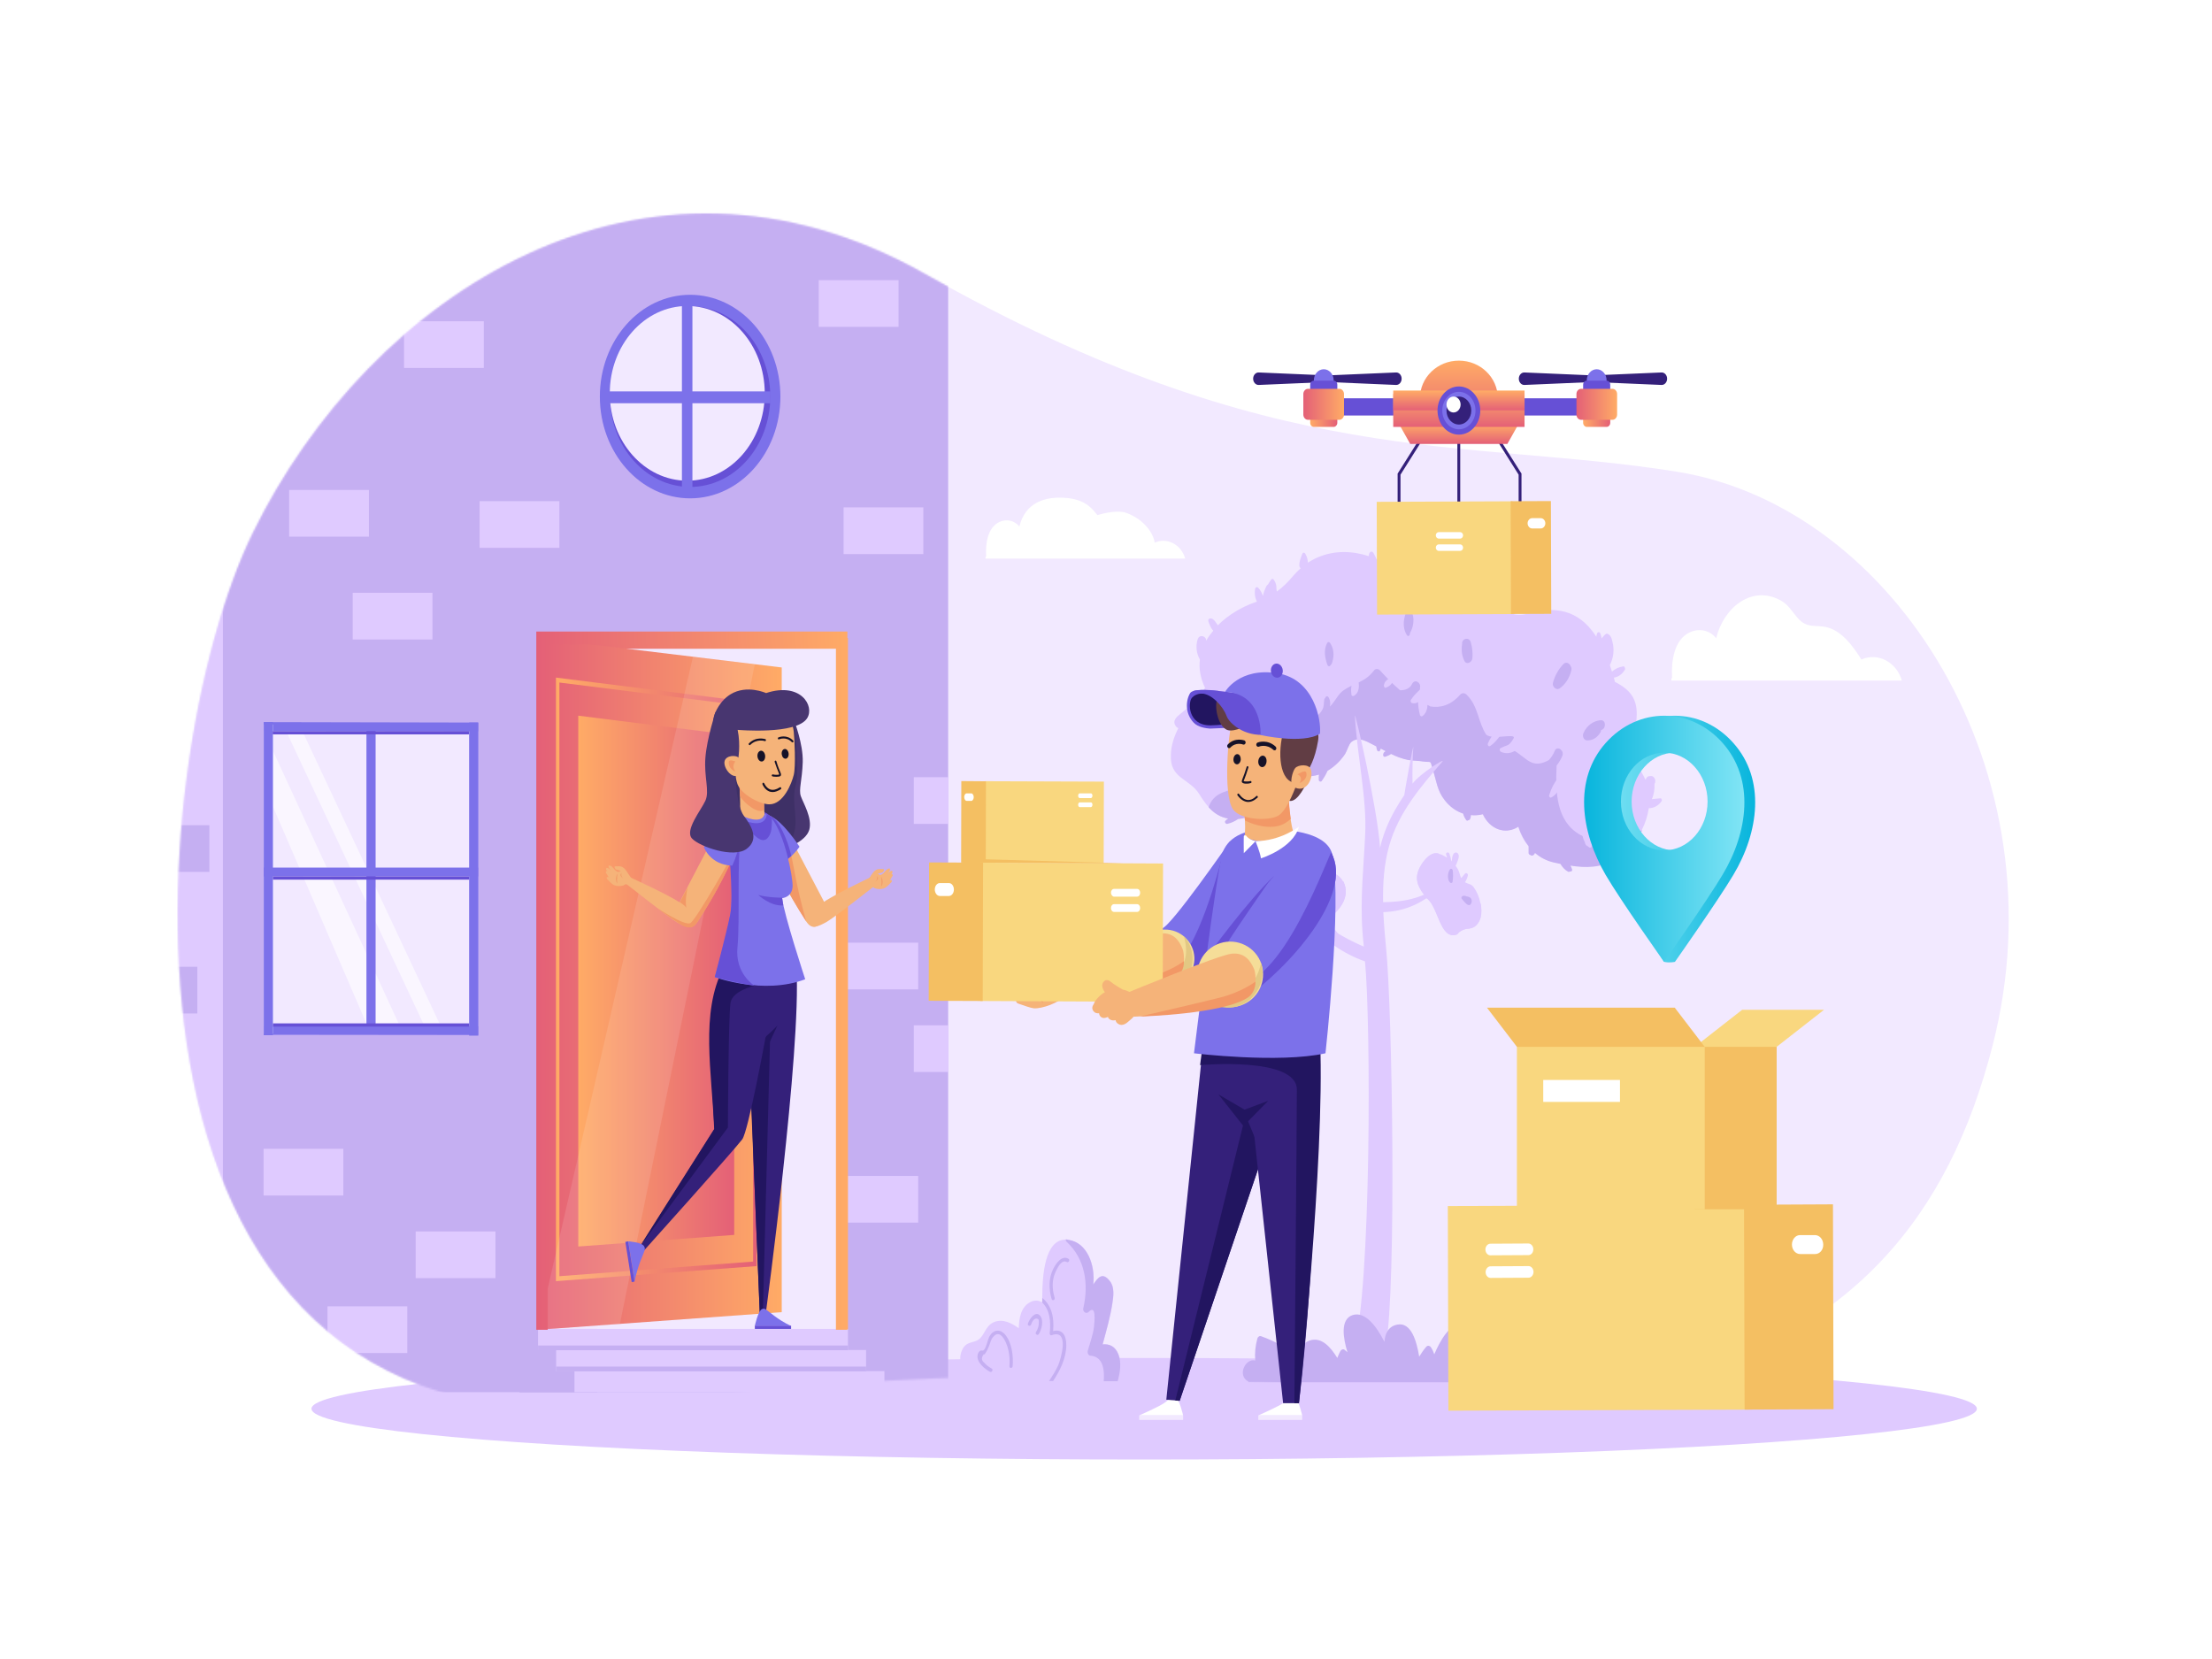 <?xml version="1.0" encoding="UTF-8"?>
<svg width="1200px" height="900px" viewBox="0 0 1200 900" version="1.1" xmlns="http://www.w3.org/2000/svg" xmlns:xlink="http://www.w3.org/1999/xlink">
    <title>order</title>
    <defs>
        <path d="M984.652,451.121 C1022.443,303.689 931.744,159.059 813.194,140.031 C697.128,121.471 596.179,140.498 405.463,32.755 C252.745,-53.51 104.376,43.611 40.804,173.183 C-19.766,296.452 -55.383,686.802 253.677,645.712 C562.736,604.623 705.825,663.806 807.085,634.973 C908.448,606.14 960.631,545.09 984.652,451.121 Z" id="path-1"></path>
        <path d="M984.652,451.121 C1022.443,303.689 931.744,159.059 813.194,140.031 C697.128,121.471 596.179,140.498 405.463,32.755 C252.745,-53.51 104.376,43.611 40.804,173.183 C-19.766,296.452 -55.383,686.802 253.677,645.712 C562.736,604.623 705.825,663.806 807.085,634.973 C908.448,606.14 960.631,545.09 984.652,451.121 Z" id="path-3"></path>
        <path d="M984.652,451.121 C1022.443,303.689 931.744,159.059 813.194,140.031 C697.128,121.471 596.179,140.498 405.463,32.755 C252.745,-53.51 104.376,43.611 40.804,173.183 C-19.766,296.452 -55.383,686.802 253.677,645.712 C562.736,604.623 705.825,663.806 807.085,634.973 C908.448,606.14 960.631,545.09 984.652,451.121 Z" id="path-5"></path>
        <linearGradient x1="-0.075%" y1="49.546%" x2="100.07%" y2="49.546%" id="linearGradient-7">
            <stop stop-color="#FFAB66" offset="0%"></stop>
            <stop stop-color="#E46077" offset="100%"></stop>
        </linearGradient>
        <linearGradient x1="0.06%" y1="50.135%" x2="99.462%" y2="50.135%" id="linearGradient-8">
            <stop stop-color="#E46077" offset="0%"></stop>
            <stop stop-color="#FFAB66" offset="100%"></stop>
        </linearGradient>
        <linearGradient x1="-0.241%" y1="49.546%" x2="99.905%" y2="49.546%" id="linearGradient-9">
            <stop stop-color="#FFAB66" offset="0%"></stop>
            <stop stop-color="#E46077" offset="100%"></stop>
        </linearGradient>
        <linearGradient x1="0.419%" y1="50.135%" x2="99.822%" y2="50.135%" id="linearGradient-10">
            <stop stop-color="#E46077" offset="0%"></stop>
            <stop stop-color="#FFAB66" offset="100%"></stop>
        </linearGradient>
        <linearGradient x1="49.946%" y1="99.904%" x2="49.946%" y2="-0.178%" id="linearGradient-11">
            <stop stop-color="#E46077" offset="0%"></stop>
            <stop stop-color="#FFAB66" offset="100%"></stop>
        </linearGradient>
        <linearGradient x1="50.044%" y1="99.746%" x2="50.044%" y2="0.426%" id="linearGradient-12">
            <stop stop-color="#E46077" offset="0%"></stop>
            <stop stop-color="#FFAB66" offset="100%"></stop>
        </linearGradient>
        <linearGradient x1="49.968%" y1="100.216%" x2="49.968%" y2="0.265%" id="linearGradient-13">
            <stop stop-color="#E46077" offset="0%"></stop>
            <stop stop-color="#FFAB66" offset="100%"></stop>
        </linearGradient>
        <linearGradient x1="49.968%" y1="100.941%" x2="49.968%" y2="0.541%" id="linearGradient-14">
            <stop stop-color="#E46077" offset="0%"></stop>
            <stop stop-color="#FFAB66" offset="100%"></stop>
        </linearGradient>
        <linearGradient x1="-0.03%" y1="50.004%" x2="99.988%" y2="50.004%" id="linearGradient-15">
            <stop stop-color="#E46077" offset="0%"></stop>
            <stop stop-color="#FFAB66" offset="100%"></stop>
        </linearGradient>
        <linearGradient x1="-0.038%" y1="50.004%" x2="99.975%" y2="50.004%" id="linearGradient-16">
            <stop stop-color="#E46077" offset="0%"></stop>
            <stop stop-color="#FFAB66" offset="100%"></stop>
        </linearGradient>
        <linearGradient x1="0.01%" y1="49.994%" x2="100.049%" y2="49.994%" id="linearGradient-17">
            <stop stop-color="#FFAB66" offset="0%"></stop>
            <stop stop-color="#E46077" offset="100%"></stop>
        </linearGradient>
        <linearGradient x1="0.016%" y1="50.018%" x2="100.059%" y2="50.018%" id="linearGradient-18">
            <stop stop-color="#FFAB66" offset="0%"></stop>
            <stop stop-color="#E46077" offset="100%"></stop>
        </linearGradient>
        <linearGradient x1="0%" y1="50.004%" x2="99.999%" y2="50.004%" id="linearGradient-19">
            <stop stop-color="#E46077" offset="0%"></stop>
            <stop stop-color="#FFAB66" offset="100%"></stop>
        </linearGradient>
        <linearGradient x1="0.054%" y1="49.98%" x2="99.988%" y2="49.98%" id="linearGradient-20">
            <stop stop-color="#89E8F7" offset="0%"></stop>
            <stop stop-color="#00B2DB" offset="100%"></stop>
        </linearGradient>
        <linearGradient x1="-0.007%" y1="49.97%" x2="99.987%" y2="49.97%" id="linearGradient-21">
            <stop stop-color="#00B2DB" offset="0%"></stop>
            <stop stop-color="#89E8F7" offset="100%"></stop>
        </linearGradient>
    </defs>
    <g id="Page-1" stroke="none" stroke-width="1" fill="none" fill-rule="evenodd">
        <g id="order">
            <rect id="Rectangle" fill="#FFFFFF" fill-rule="nonzero" x="0" y="0" width="1200" height="900"></rect>
            <path d="M1081.035,566.965 C1118.827,419.533 1028.128,274.903 909.577,255.875 C793.512,237.315 692.563,256.342 501.846,148.599 C349.129,62.335 200.759,159.455 137.187,289.027 C76.618,412.296 41.001,802.646 350.06,761.556 C659.12,720.467 802.209,779.65 903.469,750.817 C1004.832,721.984 1057.015,660.934 1081.035,566.965 Z" id="Path" fill="#F2E9FF" fill-rule="nonzero"></path>
            <ellipse id="Oval" fill="#DFCAFF" fill-rule="nonzero" cx="620.708" cy="764.241" rx="451.734" ry="27.549"></ellipse>
            <g id="Group" transform="translate(96.384, 115.844)">
                <g id="Clipped">
                    <mask id="mask-2" fill="white">
                        <use xlink:href="#path-1"></use>
                    </mask>
                    <g id="SVGID_1_"></g>
                    <g id="Group" mask="url(#mask-2)">
                        <g transform="translate(538.784, 183.393)">
                            <g id="Group" stroke-width="1" fill="none" fill-rule="evenodd" transform="translate(19.138, 160.535)">
                                <path d="M0.155,45.675 C0.88,41.239 4.504,39.955 3.572,34.819 C3.054,31.901 1.501,30.5 3.261,27.348 C4.193,25.714 5.539,24.547 6.989,23.496 C5.125,21.979 4.193,18.943 5.022,16.492 C5.229,15.792 6.057,15.442 6.575,16.025 C7.817,17.543 8.956,19.177 9.991,20.928 C10.095,19.761 10.302,18.593 10.509,17.543 C10.716,16.609 11.234,15.792 12.166,15.792 C13.822,15.675 13.822,17.426 13.512,19.06 C16.514,16.842 19.413,14.391 22.416,12.173 C23.555,11.356 24.797,10.539 26.04,9.722 C25.418,9.138 25.004,8.321 24.797,7.504 C24.383,5.636 25.626,4.002 27.282,5.052 C28.214,5.636 29.146,6.453 29.871,7.504 C31.838,6.453 33.805,5.519 35.876,4.702 C35.255,4.235 34.737,3.652 34.426,2.951 C33.805,1.667 34.53,0.266 35.772,0.033 C37.118,-0.2 38.361,0.85 39.292,1.784 C39.707,2.251 40.121,2.718 40.431,3.301 C47.679,1.784 55.03,3.068 60.311,10.305 C60.621,10.772 60.932,11.122 61.139,11.473 C61.553,9.838 62.485,8.438 63.727,7.504 C63.934,7.27 64.245,7.27 64.452,7.387 C64.866,7.27 65.384,7.504 65.591,7.971 C65.798,8.204 65.902,8.554 65.902,8.905 C65.591,10.656 65.073,12.407 64.349,13.924 C64.763,14.041 65.28,14.041 65.902,14.041 C67.351,13.924 68.387,13.574 69.733,14.157 C71.596,14.858 73.253,16.492 74.288,18.36 C74.599,18.943 74.909,19.644 75.116,20.228 C77.705,27.698 72.114,34.352 67.041,38.087 C66.73,38.321 66.523,38.321 66.316,38.204 C59.275,42.99 51.613,49.644 43.434,50.928 C41.881,51.161 40.224,50.694 38.775,50.928 C38.257,51.045 34.116,52.445 33.598,52.912 C33.184,53.379 32.873,54.663 32.459,55.247 C30.906,57.932 28.835,59.566 26.247,60.733 C18.171,64.119 1.915,62.017 0.155,50.694 C-0.052,48.943 -0.052,47.426 0.155,45.675 Z" id="Path" fill="#DFCAFF" fill-rule="nonzero"></path>
                                <path d="M0.155,50.344 C1.915,61.667 18.171,63.768 26.247,60.383 C28.835,59.333 31.009,57.582 32.459,54.897 C32.77,54.313 33.184,53.029 33.598,52.562 C34.012,52.095 38.257,50.694 38.775,50.578 C40.224,50.344 41.881,50.811 43.434,50.578 C51.613,49.294 59.379,42.64 66.316,37.854 C66.523,37.971 66.833,37.971 67.041,37.737 C72.114,34.002 77.705,27.348 75.116,19.877 C74.909,19.294 74.599,18.593 74.288,18.01 C71.596,27.815 62.381,33.535 53.063,30.5 C52.545,30.383 51.821,30.85 51.924,31.434 C52.545,36.803 48.093,39.722 43.952,39.955 C41.053,40.189 37.947,38.788 35.255,37.621 C34.633,37.387 34.116,37.971 34.116,38.554 C33.909,41.823 32.563,44.741 29.974,46.259 C29.042,46.842 27.8,46.842 26.868,47.426 C25.418,48.36 25.626,49.177 24.901,50.694 C20.242,59.449 7.61,52.329 1.294,49.41 C0.984,49.294 0.569,49.41 0.466,49.644 C0.362,50.111 0.259,50.228 0.155,50.344 Z" id="Path" fill="#DFCAFF" fill-rule="nonzero"></path>
                                <path d="M62.278,27.698 C62.381,27.582 62.485,27.582 62.588,27.465 C62.588,27.231 62.588,27.115 62.485,26.881 C62.278,25.597 64.038,25.014 64.245,26.298 C64.866,29.566 64.245,32.951 62.381,35.636 C61.967,36.336 60.932,36.336 60.725,35.403 C59.896,32.601 60.518,29.8 62.278,27.698 Z" id="Path" fill="#DFCAFF" fill-rule="nonzero"></path>
                                <path d="M39.5,37.27 C39.81,37.037 40.017,37.037 40.224,37.154 C40.638,36.103 40.949,34.936 41.26,33.885 C41.57,32.601 43.33,33.185 43.02,34.469 C42.295,37.854 40.949,40.772 39.085,43.457 C38.671,44.041 37.636,43.691 37.532,42.99 C37.222,40.656 37.947,38.671 39.5,37.27 Z" id="Path" fill="#DFCAFF" fill-rule="nonzero"></path>
                                <path d="M22.002,47.659 C23.865,50.111 26.247,54.313 23.141,56.998 C22.623,57.465 21.795,57.348 21.588,56.531 C21.173,54.547 21.07,52.679 21.277,50.578 C21.277,50.461 21.381,50.344 21.381,50.228 C21.07,49.761 20.759,49.41 20.552,49.06 C19.931,48.126 21.173,46.609 22.002,47.659 Z" id="Path" fill="#DFCAFF" fill-rule="nonzero"></path>
                                <path d="M47.679,12.056 C50.578,9.838 51.303,19.06 51.199,20.694 C51.821,21.745 50.578,23.029 49.853,22.095 C48.714,20.461 47.783,18.593 47.368,16.609 C47.058,15.325 46.54,12.873 47.679,12.056 Z" id="Path" fill="#C5AFF2" fill-rule="nonzero"></path>
                                <path d="M32.563,25.014 C32.563,25.014 32.563,25.014 32.563,25.014 C30.802,21.862 29.767,18.477 29.56,14.858 C29.56,14.391 29.871,14.041 30.181,13.924 C32.252,13.224 33.184,16.025 33.701,17.776 C34.633,20.694 34.633,23.846 34.116,26.881 C33.909,28.165 32.148,27.582 32.355,26.298 C32.459,25.831 32.563,25.48 32.563,25.014 Z" id="Path" fill="#C5AFF2" fill-rule="nonzero"></path>
                                <path d="M28.525,32.017 C29.249,31.317 30.181,32.134 30.078,32.835 C30.181,32.951 30.181,33.185 30.181,33.301 C30.078,35.286 29.353,37.037 28.007,38.204 C27.593,38.554 26.868,38.671 26.557,37.971 C25.315,35.753 26.868,33.535 28.525,32.017 Z" id="Path" fill="#DFCAFF" fill-rule="nonzero"></path>
                                <path d="M7.506,34.352 C7.403,32.368 9.06,31.784 10.509,32.368 C11.855,32.951 13.097,33.885 14.236,34.819 C15.168,35.286 15.997,35.753 16.825,36.336 C17.55,36.803 17.343,38.321 16.411,38.204 C16.411,38.204 16.307,38.204 16.307,38.204 C15.997,38.438 15.479,38.554 15.168,38.204 C15.168,38.204 15.168,38.204 15.168,38.204 C12.166,38.087 7.714,38.321 7.506,34.352 Z" id="Path" fill="#DFCAFF" fill-rule="nonzero"></path>
                            </g>
                            <g id="Group" stroke-width="1" fill="none" fill-rule="evenodd" transform="translate(133.535, 163.2)">
                                <path d="M0.788,9.858 C2.341,6.006 6.482,0.286 10.52,0.52 C10.935,0.52 11.349,0.636 11.866,0.753 C13.316,1.103 14.869,1.92 16.319,2.854 C16.215,2.271 16.008,1.687 15.801,1.22 C15.387,0.053 17.147,-0.531 17.561,0.636 C18.079,1.92 18.389,3.204 18.596,4.605 C18.7,4.722 18.803,4.722 18.803,4.839 C19.011,3.438 19.114,1.687 19.942,0.636 C20.667,-0.181 21.806,-0.181 22.324,0.753 C23.049,1.92 22.531,3.321 22.117,4.488 C21.806,5.422 21.392,6.356 20.978,7.29 C21.392,7.874 21.806,8.457 22.117,8.924 C23.049,10.675 23.256,12.426 23.98,13.944 C24.705,13.127 25.43,12.309 26.051,11.492 C26.672,10.792 27.811,11.492 27.604,12.543 C27.294,13.827 26.776,15.111 26.051,16.162 C26.258,16.278 26.465,16.395 26.672,16.512 C28.536,17.329 29.571,17.212 30.917,19.08 C32.47,21.181 33.816,24.333 34.438,27.601 C34.955,30.403 35.059,33.204 34.438,35.422 C33.816,37.64 32.574,39.625 30.607,40.675 C29.778,41.142 29.054,41.142 28.225,41.376 C26.258,41.376 24.498,42.076 22.738,43.36 C22.427,43.827 22.117,44.177 21.703,44.527 C12.177,48.029 11.556,28.418 4.826,24.683 C4.412,24.45 4.308,24.099 4.412,23.749 C1.306,19.78 -1.386,15.344 0.788,9.858 Z" id="Path" fill="#DFCAFF" fill-rule="nonzero"></path>
                                <path d="M4.515,23.632 C4.412,23.983 4.515,24.45 4.929,24.566 C11.659,28.185 12.281,47.913 21.806,44.411 C22.22,44.06 22.531,43.71 22.841,43.243 C24.498,41.959 26.362,41.259 28.329,41.259 C29.157,41.025 29.882,40.909 30.71,40.558 C32.574,39.508 33.92,37.523 34.541,35.306 C35.162,33.088 35.059,30.286 34.541,27.485 C33.92,29.236 33.713,31.103 32.885,32.621 C31.021,36.239 27.19,36.59 23.877,36.123 C20.667,35.539 16.526,34.605 17.25,30.053 C17.457,28.885 17.768,27.601 17.561,26.434 C16.94,23.516 13.73,22.465 11.97,20.481 C7.311,14.878 7.725,6.473 11.866,0.753 C11.866,0.753 11.866,0.753 11.866,0.636 C11.452,0.52 10.935,0.403 10.52,0.403 C6.379,0.169 2.341,5.772 0.788,9.741 C-1.386,15.344 1.306,19.78 4.515,23.632 Z" id="Path" fill="#DFCAFF" fill-rule="nonzero"></path>
                                <path d="M22.22,33.438 C22.427,33.088 22.634,32.971 22.945,32.971 C23.463,32.737 24.187,33.088 24.291,33.905 C24.498,35.772 24.394,37.64 23.98,39.508 C23.773,40.325 22.634,40.558 22.324,39.741 C21.392,37.64 21.392,35.422 22.22,33.438 Z" id="Path" fill="#DFCAFF" fill-rule="nonzero"></path>
                                <path d="M17.768,31.22 C18.079,30.986 18.389,30.986 18.7,31.22 C19.425,30.753 20.46,31.687 19.942,32.621 C19.218,34.138 18.079,35.422 16.733,36.239 C16.008,36.706 15.18,36.006 15.387,35.072 C15.801,33.438 16.629,32.154 17.768,31.22 Z" id="Path" fill="#DFCAFF" fill-rule="nonzero"></path>
                                <path d="M5.861,12.893 C6.897,12.426 7.932,12.309 8.967,12.193 C7.828,11.376 6.793,10.558 5.965,9.508 C5.447,8.807 5.861,7.757 6.586,7.757 C8.76,7.64 10.831,9.041 11.763,11.376 C12.074,12.193 11.452,12.893 10.935,12.893 C10.831,12.893 10.728,13.01 10.728,13.01 C10.831,13.36 10.831,13.71 10.52,13.944 C9.796,14.994 8.864,16.045 7.621,16.045 C6.586,16.045 5.551,15.344 5.344,14.06 C5.137,13.593 5.344,13.127 5.861,12.893 Z" id="Path" fill="#DFCAFF" fill-rule="nonzero"></path>
                                <path d="M24.809,23.632 C25.533,23.399 26.258,23.516 26.983,23.866 C27.811,23.983 28.64,24.216 29.157,24.8 C29.778,25.5 29.882,26.784 29.468,27.601 C28.018,30.403 25.533,26.434 24.394,25.267 C23.877,24.8 24.084,23.866 24.809,23.632 Z" id="Path" fill="#C5AFF2" fill-rule="nonzero"></path>
                                <path d="M17.768,9.391 C18.286,8.457 19.321,8.924 19.425,9.858 C19.632,11.843 19.632,13.827 19.321,15.811 C19.218,16.862 18.079,16.745 17.768,16.045 C17.665,15.928 17.457,15.811 17.354,15.578 C16.526,13.593 16.629,11.259 17.768,9.391 Z" id="Path" fill="#C5AFF2" fill-rule="nonzero"></path>
                                <path d="M17.975,20.831 C18.079,20.481 18.182,20.13 18.286,19.78 C18.7,18.496 20.46,19.08 20.046,20.364 C19.942,20.714 19.839,21.064 19.735,21.414 C19.425,22.699 17.665,22.115 17.975,20.831 Z" id="Path" fill="#DFCAFF" fill-rule="nonzero"></path>
                            </g>
                            <g id="Group" stroke-width="1" fill="none" fill-rule="evenodd">
                                <path d="M4.073,95.782 C3.555,95.549 3.037,95.198 2.727,94.731 C0.553,91.813 3.244,89.595 5.108,88.078 C7.49,86.093 9.974,84.226 12.356,82.241 C14.53,79.323 16.601,76.521 18.568,73.953 C15.98,68.467 15.151,63.331 15.773,58.545 C13.909,55.276 13.391,51.424 14.53,47.689 C15.358,44.654 19.293,45.704 19.189,48.389 C20.225,46.405 21.571,44.654 23.02,42.903 C21.674,41.619 20.742,39.051 20.328,37.65 C20.225,37.183 20.432,36.482 20.949,36.366 C22.295,36.015 23.227,36.833 24.056,37.883 C24.159,38 24.159,38.117 24.263,38.233 C24.47,38.467 24.677,38.7 24.78,38.934 C24.987,39.284 25.298,39.634 25.505,39.984 C31.2,34.265 38.654,29.945 45.695,27.494 C46.005,27.377 46.316,27.261 46.73,27.144 C45.591,25.043 45.281,22.475 45.798,20.023 C46.005,19.206 46.834,19.089 47.351,19.556 C48.594,20.84 49.422,22.358 49.94,24.109 C50.354,22.241 50.975,20.49 51.804,18.856 C52.011,18.389 52.321,18.039 52.735,17.805 C53.253,16.872 53.874,15.938 54.496,15.121 C54.91,14.537 55.634,14.887 55.945,15.354 C56.98,16.872 57.395,18.506 57.291,20.257 C57.395,20.724 57.395,21.191 57.498,21.658 C60.604,19.44 63.4,16.755 66.506,13.019 C67.748,11.619 69.094,10.218 70.44,9.051 C68.577,7.65 70.751,2.747 71.372,1.113 C71.683,0.296 72.615,0.529 72.925,1.113 C73.857,2.63 74.271,4.265 74.375,6.015 C76.135,4.848 78.102,3.798 80.069,2.98 C88.974,-0.755 98.603,-0.405 107.507,2.514 C107.403,1.813 107.507,0.996 108.024,0.412 C108.853,-0.521 109.785,0.296 110.199,1.23 C110.716,2.163 111.131,3.214 111.648,4.148 C112.787,4.615 113.823,5.082 114.858,5.665 C118.689,7.533 122.209,8.934 125.936,9.984 C125.522,8.817 125.315,7.766 125.212,7.183 C125.005,6.132 124.694,4.615 125.626,3.914 C126.558,3.331 127.8,4.265 128.525,4.848 C130.389,6.482 131.217,8.817 131.735,11.268 C134.116,11.619 136.601,11.969 139.293,11.969 C141.985,12.086 144.677,12.436 147.265,12.903 C146.437,10.568 146.437,7.416 148.508,6.015 C150.889,4.498 153.477,7.883 154.927,9.517 C156.687,11.619 158.24,14.07 159.483,16.638 C164.867,18.973 170.043,22.241 174.599,26.327 C175.634,27.261 176.463,27.961 177.395,28.778 C179.776,25.743 182.675,23.525 186.195,22.358 C188.991,21.424 190.13,25.86 187.955,27.261 C186.506,29.479 184.953,31.346 182.986,32.864 C186.092,34.381 189.509,34.848 194.478,33.447 C211.976,28.545 223.158,34.265 230.82,46.171 C230.924,45.587 231.027,45.004 231.234,44.42 C231.441,43.72 232.477,43.37 232.891,44.187 C233.305,45.121 233.616,46.171 233.719,47.105 C234.237,46.405 234.858,45.704 235.583,45.004 C235.686,44.887 235.686,44.887 235.79,44.887 C235.893,44.77 235.997,44.77 236.1,44.654 C236.411,44.42 236.722,44.537 237.032,44.654 C238.585,45.354 239.207,46.988 239.517,48.739 C240.76,53.175 240.138,57.728 238.171,61.58 C238.585,62.747 238.896,63.914 239.31,65.082 C241.07,63.564 243.141,62.63 245.419,62.28 C245.936,62.163 246.144,62.514 246.247,62.864 C246.454,63.214 246.558,63.564 246.351,64.031 C245.005,66.366 242.83,68 240.449,68.35 L240.345,68.35 C240.553,69.167 240.76,69.984 240.967,70.801 C241.07,70.801 241.174,70.801 241.174,70.801 C250.182,75.471 253.909,81.074 252.459,92.397 C251.631,98.584 251.217,105.587 248.732,111.074 C252.252,114.926 255.358,119.012 257.429,123.681 C257.533,123.564 257.636,123.447 257.74,123.447 C258.05,122.28 258.982,121.696 260.018,121.813 C262.088,121.23 263.641,124.148 262.399,126.015 C262.502,128.934 262.088,131.852 260.949,134.303 C262.502,134.187 264.056,133.953 265.505,133.837 C266.333,133.72 266.644,135.004 266.126,135.587 C264.366,137.922 261.985,139.206 259.293,139.206 C258.672,143.292 257.429,147.261 255.565,150.879 C252.045,157.65 246.765,163.253 240.863,166.755 C230.406,172.942 219.12,170.84 207.938,168.506 C198.413,166.521 191.476,158.934 188.37,149.128 C181.226,153.798 172.735,150.412 169.112,142.358 C161.346,144.342 153.892,141.658 148.508,134.77 C144.47,129.634 144.159,124.848 142.192,118.661 C140.328,112.591 141.881,114.459 136.704,113.759 C134.012,113.292 131.32,113.408 128.628,112.942 C121.795,111.541 116.929,108.156 110.82,105.237 C107.3,103.603 102.123,99.634 97.878,103.253 C96.635,104.303 95.496,108.156 94.565,109.673 C91.666,113.992 88.042,117.377 83.59,119.712 C76.86,123.214 68.68,120.879 62.882,126.249 C54.288,134.303 48.49,144.342 36.169,145.043 C29.232,145.51 24.573,143.058 20.639,138.739 C18.879,136.755 17.119,134.303 15.462,131.619 C10.078,122.864 -0.69,123.331 0.035,110.14 C0.138,105.354 1.691,100.451 4.073,95.782 Z" id="Path" fill="#DFCAFF" fill-rule="nonzero"></path>
                                <path d="M31.096,144.809 C26.748,144.109 23.434,141.891 20.535,138.739 C21.053,136.988 21.881,135.354 23.227,133.953 C26.23,130.568 30.682,129.984 34.513,128.467 C46.73,123.681 47.248,111.074 46.834,98.467 C46.834,96.599 48.387,95.549 49.836,95.782 C56.049,97.183 62.261,96.949 68.163,95.198 C68.473,94.848 68.887,94.615 69.198,94.265 C70.958,92.28 69.923,90.179 70.13,87.611 C70.13,87.611 70.13,87.611 70.13,87.494 C70.13,87.494 70.13,87.377 70.13,87.261 L70.13,87.261 C70.13,86.444 70.44,85.86 70.958,85.51 C72.408,84.109 75.1,84.693 74.892,87.377 C74.892,87.494 74.892,87.611 74.892,87.728 C74.996,89.479 76.135,90.179 77.481,90.412 C78.93,89.829 80.069,88.661 81.208,87.261 C82.244,85.977 82.761,84.926 82.968,83.175 C83.072,82.124 83.072,81.074 83.279,80.023 C83.383,79.673 83.59,79.556 83.797,79.44 C83.797,78.622 84.936,78.039 85.557,78.973 C86.489,80.607 86.696,82.475 86.282,84.109 C86.592,83.759 87.006,83.408 87.317,82.942 C89.491,80.49 91.044,76.988 93.736,75.237 C99.431,71.268 105.436,70.918 110.199,64.498 C111.027,63.331 112.684,63.564 113.512,64.498 C116.618,67.883 120.345,71.852 124.383,75.237 C127.075,75.237 129.664,74.42 130.906,71.735 C132.356,68.817 135.98,71.152 135.151,73.953 C135.255,74.654 135.151,75.354 134.427,76.054 C130.699,79.556 137.429,82.708 139.707,83.408 C140.121,83.525 140.432,83.759 140.639,83.992 C146.23,84.926 151.924,83.408 156.998,77.572 C158.033,76.521 159.379,76.638 160.414,77.572 C166.834,83.759 166.523,92.28 171.079,99.284 C174.599,102.436 187.438,98.233 185.988,101.268 C184.849,103.486 183.193,105.121 181.329,106.054 C183.089,106.638 184.746,107.222 186.299,108.039 C193.132,111.891 195.824,118.311 205.143,113.058 C206.385,111.658 207.524,110.023 208.249,108.156 C209.491,105.004 213.633,107.805 212.39,110.84 C211.562,112.825 210.527,114.459 209.284,116.093 C208.663,130.451 208.974,146.327 222.123,153.681 C233.201,159.751 245.108,156.482 255.773,151.113 C252.252,157.883 246.972,163.486 241.07,166.988 C233.305,171.658 225.125,171.658 216.842,170.373 C217.153,171.074 217.464,171.658 217.671,172.358 C217.981,173.292 217.049,173.759 216.428,173.525 C216.221,173.759 215.807,173.875 215.496,173.642 C213.736,172.708 212.39,171.191 211.355,169.44 C210.32,169.206 209.181,168.973 208.145,168.739 C204.107,167.922 200.587,166.054 197.584,163.486 C197.17,164.42 196.549,165.121 195.617,164.887 C195.307,164.887 195.203,164.77 194.996,164.537 C194.582,164.537 194.168,164.187 194.064,163.603 C194.064,162.319 194.064,161.035 194.064,159.751 C191.683,156.716 189.819,153.214 188.577,149.245 C181.433,153.914 172.943,150.529 169.319,142.475 C167.144,143.058 164.97,143.175 162.796,142.942 C162.796,143.642 162.692,144.342 162.382,145.043 C162.175,145.51 161.76,145.743 161.346,145.743 C161.036,146.093 160.518,146.093 160.207,145.626 C159.483,144.576 158.861,143.408 158.551,142.124 C154.823,140.84 151.407,138.506 148.611,134.887 C144.573,129.751 144.263,124.965 142.295,118.778 C140.432,112.708 141.985,114.576 136.808,113.875 C134.116,113.408 131.424,113.525 128.732,113.058 C125.315,112.358 122.313,111.191 119.517,109.79 C118.482,110.49 117.446,110.957 116.307,111.307 C115.686,111.541 115.169,110.957 115.169,110.373 C115.169,109.556 115.479,108.973 116.1,108.506 C116.204,108.506 116.307,108.389 116.515,108.272 C115.686,107.805 114.858,107.338 113.926,106.872 C113.823,107.222 113.616,107.572 113.512,107.922 C113.098,108.739 112.062,108.389 111.855,107.689 C111.648,106.988 111.545,106.405 111.441,105.704 C111.234,105.587 111.027,105.471 110.82,105.354 C107.3,103.72 102.123,99.751 97.878,103.37 C96.635,104.42 95.496,108.272 94.565,109.79 C91.976,113.642 88.766,116.677 85.039,118.895 C84.211,120.879 83.072,122.747 81.829,124.498 C81.415,125.082 80.38,124.731 80.276,124.031 C80.173,122.98 80.173,121.93 80.38,120.996 C77.895,121.696 75.203,121.93 72.718,122.397 C72.822,124.031 72.408,125.549 71.269,126.716 C70.751,127.183 69.923,127.066 69.716,126.249 C69.509,125.082 69.509,124.031 69.612,122.864 C67.231,123.447 64.953,124.381 62.986,126.249 C54.496,134.187 48.697,143.992 36.584,145.043 C34.72,146.327 32.753,147.261 30.578,147.728 C29.75,147.844 28.922,146.677 29.647,145.977 C30.061,145.51 30.578,145.159 31.096,144.809 Z" id="Path" fill="#C5AFF2" fill-rule="nonzero"></path>
                                <path d="M207.317,71.152 C208.352,67.183 210.32,63.798 213.012,60.996 C214.461,59.479 216.428,60.646 216.946,62.28 C217.36,62.864 217.464,63.564 217.257,64.498 C216.221,68.7 214.047,71.969 210.837,74.303 C209.077,75.354 206.696,73.253 207.317,71.152 Z" id="Path" fill="#C5AFF2" fill-rule="nonzero"></path>
                                <path d="M158.033,50.14 C157.619,47.222 161.76,46.054 162.692,49.089 C163.521,51.891 163.831,54.809 163.624,57.728 C163.417,60.179 160.311,61.696 159.172,59.128 C157.826,56.21 157.515,53.292 158.033,50.14 Z" id="Path" fill="#C5AFF2" fill-rule="nonzero"></path>
                                <path d="M223.883,98.35 C225.747,94.265 229.267,91.813 233.201,91.463 C236.204,91.23 236.204,96.249 233.408,96.833 C233.408,97.3 233.305,97.766 232.994,98.233 C231.234,100.918 228.956,102.436 225.954,102.436 C223.987,102.436 223.055,100.101 223.883,98.35 Z" id="Path" fill="#C5AFF2" fill-rule="nonzero"></path>
                                <path d="M99.017,69.401 C99.12,69.167 99.327,69.051 99.534,68.934 C99.534,68.934 99.534,68.934 99.534,68.934 C99.12,67.65 100.88,67.183 101.295,68.35 C102.123,71.152 102.537,74.537 100.88,76.872 C100.88,76.872 100.777,76.988 100.777,76.988 C100.363,77.455 99.949,77.922 99.327,78.272 C98.81,78.506 98.085,78.389 97.981,77.689 C97.567,74.77 97.878,72.086 99.017,69.401 Z" id="Path" fill="#DFCAFF" fill-rule="nonzero"></path>
                                <path d="M119.414,68.7 C120.035,68.35 121.07,69.167 120.656,70.101 C119.828,71.969 118.378,73.253 116.722,73.837 C115.997,74.07 115.479,73.253 115.583,72.552 C115.893,70.451 117.55,68.934 119.414,68.7 Z" id="Path" fill="#DFCAFF" fill-rule="nonzero"></path>
                                <path d="M130.182,80.49 C131.838,78.039 133.805,75.938 136.083,74.187 C137.015,73.486 137.947,75.237 137.015,75.938 C136.187,76.521 135.358,77.222 134.634,78.039 C134.737,78.039 134.841,77.922 134.944,77.922 C134.944,77.922 135.048,77.922 135.048,77.922 C135.565,77.805 136.187,78.156 136.083,78.856 C136.083,79.089 136.083,79.206 136.083,79.44 C136.394,79.44 136.601,79.556 136.808,79.79 C136.808,79.673 136.808,79.556 136.808,79.556 C136.808,78.389 138.257,78.156 138.568,79.323 C139.707,82.942 139.5,87.027 136.497,89.245 C135.98,89.595 135.358,89.245 135.151,88.661 C134.53,86.327 134.219,84.109 134.116,81.658 C133.081,82.358 131.838,82.475 130.699,82.124 C130.285,81.891 129.871,81.074 130.182,80.49 Z" id="Path" fill="#DFCAFF" fill-rule="nonzero"></path>
                                <path d="M179.051,106.521 C181.536,105.354 184.021,104.537 186.609,103.837 C187.645,103.603 188.163,105.237 187.334,105.704 C187.955,106.054 188.059,106.988 187.438,107.572 C184.953,109.44 181.847,109.907 179.051,108.622 C178.223,108.039 178.223,106.872 179.051,106.521 Z" id="Path" fill="#DFCAFF" fill-rule="nonzero"></path>
                                <path d="M172.011,104.07 C172.839,102.086 173.978,100.218 175.427,98.584 C175.945,98 176.67,98.35 176.877,99.051 C177.602,98 179.155,99.051 178.43,100.101 C176.98,102.202 175.324,104.07 173.253,105.471 C172.425,106.054 171.7,104.887 172.011,104.07 Z" id="Path" fill="#DFCAFF" fill-rule="nonzero"></path>
                                <path d="M205.246,132.202 C206.282,128.7 207.835,125.665 210.009,122.864 C210.734,121.813 212.08,123.331 211.251,124.265 C210.941,124.615 210.734,125.082 210.423,125.432 C210.837,125.549 211.148,125.899 211.044,126.366 C210.63,129.634 208.974,132.086 206.385,133.37 C205.764,133.837 205.039,132.903 205.246,132.202 Z" id="Path" fill="#DFCAFF" fill-rule="nonzero"></path>
                                <path d="M244.798,154.031 C245.419,153.447 246.144,152.98 246.868,152.747 C246.558,152.047 247.075,150.996 247.904,151.23 C249.664,151.696 251.424,152.28 253.184,152.747 C253.805,152.98 254.116,153.914 253.598,154.498 C251.113,156.833 247.904,157.183 245.005,155.665 C244.487,155.432 244.383,154.498 244.798,154.031 Z" id="Path" fill="#DFCAFF" fill-rule="nonzero"></path>
                                <path d="M223.469,151.113 C223.676,150.062 225.022,150.179 225.229,151.113 C225.436,151.93 225.747,152.747 225.954,153.564 C226.264,153.331 226.678,153.447 226.886,153.681 C227.403,153.097 228.439,153.331 228.439,154.381 C228.439,155.082 228.542,156.482 228.439,157.766 C228.439,158.467 228.439,159.167 228.335,159.868 C228.232,160.685 227.3,160.801 226.782,160.335 C226.575,160.218 226.471,159.984 226.264,159.868 C226.161,159.868 226.057,159.868 225.954,159.751 C225.125,159.401 224.711,158.584 224.608,157.65 C223.572,155.782 222.951,153.564 223.469,151.113 Z" id="Path" fill="#DFCAFF" fill-rule="nonzero"></path>
                                <path d="M59.776,95.315 C59.88,94.615 60.708,94.031 61.226,94.731 C62.882,97.066 64.539,100.451 62.261,103.136 C61.743,103.72 61.018,103.37 60.708,102.669 C59.983,100.685 59.569,98.584 59.258,96.482 C59.258,95.899 59.465,95.432 59.776,95.315 Z" id="Path" fill="#DFCAFF" fill-rule="nonzero"></path>
                                <path d="M45.177,109.79 C45.281,109.556 45.591,109.44 45.902,109.44 C47.144,109.556 48.283,110.14 48.905,111.307 C49.422,112.475 49.215,113.875 48.49,114.809 C48.18,115.159 47.559,115.159 47.248,114.809 C46.316,113.759 45.488,112.475 44.763,111.191 C44.349,110.607 44.66,110.023 45.177,109.79 Z" id="Path" fill="#DFCAFF" fill-rule="nonzero"></path>
                                <path d="M35.548,124.965 C35.755,124.615 36.066,124.498 36.377,124.498 C36.687,122.864 36.998,121.113 37.101,119.479 C37.205,118.194 39.068,118.194 38.965,119.479 C38.654,122.397 38.24,125.432 37.412,128.233 C36.894,129.868 36.273,131.268 34.823,131.969 C34.306,132.202 33.581,131.619 33.685,131.035 C33.995,128.7 34.513,126.833 35.548,124.965 Z" id="Path" fill="#DFCAFF" fill-rule="nonzero"></path>
                                <path d="M126.454,37.65 C126.661,36.132 127.386,31.696 129.146,31.346 C130.906,31.113 131.32,34.498 131.527,35.782 C131.838,38.7 131.217,41.502 129.871,43.953 C129.871,43.953 129.767,44.07 129.767,44.07 C129.767,44.303 129.767,44.537 129.664,44.77 C129.56,45.821 128.525,46.171 128.007,45.237 C126.661,43.019 126.144,40.451 126.454,37.65 Z" id="Path" fill="#C5AFF2" fill-rule="nonzero"></path>
                                <path d="M108.232,29.479 C108.232,28.778 108.853,28.311 109.37,28.545 C112.787,29.362 115.479,32.047 116.618,35.665 C116.722,35.782 116.825,35.899 116.825,36.015 C117.032,36.366 117.032,36.599 116.825,36.833 C116.722,37.533 115.893,37.883 115.376,37.533 C111.545,37.65 108.335,34.148 108.232,29.479 Z" id="Path" fill="#DFCAFF" fill-rule="nonzero"></path>
                                <path d="M84.832,49.556 C85.246,48.856 85.971,48.973 86.385,49.556 C88.145,52.124 88.663,55.393 87.938,58.545 C87.938,58.661 87.835,58.778 87.835,58.895 C87.628,60.179 87.213,61.346 86.282,62.047 C85.764,62.514 85.143,61.93 84.936,61.463 C83.59,57.611 82.761,53.408 84.832,49.556 Z" id="Path" fill="#C5AFF2" fill-rule="nonzero"></path>
                                <path d="M59.465,30.763 C61.329,30.763 63.917,30.996 65.781,31.813 C67.231,32.397 68.266,33.564 68.784,35.082 C69.405,35.665 69.716,36.366 69.612,37.3 C69.094,41.735 62.054,37.066 60.501,36.132 C59.362,35.432 58.119,34.498 57.809,32.98 C57.498,31.463 58.223,30.763 59.465,30.763 Z" id="Path" fill="#DFCAFF" fill-rule="nonzero"></path>
                                <path d="M39.793,57.027 C42.382,55.393 45.177,54.693 48.18,54.926 C49.629,55.043 50.147,56.677 49.836,57.844 C49.836,58.311 49.629,58.661 49.215,59.012 C46.627,61.23 43.417,62.163 40.311,60.763 C38.861,60.179 38.344,57.844 39.793,57.027 Z" id="Path" fill="#DFCAFF" fill-rule="nonzero"></path>
                                <path d="M31.821,84.576 C33.581,83.408 34.72,85.51 35.238,87.027 C35.755,88.661 36.066,90.412 36.066,92.163 C36.066,94.265 33.892,94.615 32.96,93.447 C32.753,93.331 32.546,93.214 32.339,92.98 C31.407,91.813 30.889,90.529 30.682,88.895 C30.475,87.611 30.475,85.51 31.821,84.576 Z" id="Path" fill="#DFCAFF" fill-rule="nonzero"></path>
                                <path d="M19.293,103.72 C20.432,102.202 22.295,101.385 24.056,101.502 C24.987,101.619 25.919,102.436 25.919,103.603 C25.919,103.837 25.816,104.07 25.816,104.187 C25.816,104.187 25.816,104.303 25.919,104.303 C26.23,105.471 25.609,106.521 24.677,106.872 C23.227,107.455 21.778,107.455 20.225,107.222 C18.568,106.872 18.465,104.77 19.293,103.72 Z" id="Path" fill="#DFCAFF" fill-rule="nonzero"></path>
                            </g>
                            <path d="M72.718,200.373 C73.132,200.373 73.546,200.257 73.857,200.023 C82.347,210.296 93.115,218 105.332,222.319 C108.542,254.303 108.853,400.801 99.12,432.903 C98.603,434.654 99.949,436.288 101.398,436.288 C106.264,436.405 110.406,435.938 115.169,434.887 C116.825,434.537 117.136,432.786 116.618,431.385 C122.52,397.883 120.138,248.934 116.825,215.549 C116.204,209.012 115.583,202.358 115.272,195.587 C127.075,195.237 137.843,190.451 146.54,181.346 C134.53,188.817 125.729,189.984 115.169,190.218 C114.961,179.829 115.686,169.556 118.378,159.868 C123.452,141.541 135.669,127.416 147.265,113.992 C149.439,111.541 135.151,120.412 131.113,125.899 C131.01,119.362 131.113,112.825 131.527,106.288 C131.735,102.786 126.558,131.852 126.661,132.086 C122.934,137.572 119.621,143.292 117.032,149.595 C115.583,153.214 114.34,156.949 113.512,160.685 C112.062,138.973 99.741,85.743 99.845,89.128 C101.191,111.891 106.368,133.486 105.436,153.564 C104.608,171.307 102.641,188.467 103.987,206.444 C104.297,209.829 104.297,210.996 104.711,214.265 C99.845,212.397 91.251,207.728 90.63,207.027 C86.799,203.058 84.729,197.455 85.453,191.502 C85.867,188.117 80.691,197.572 81.622,201.074 C76.549,195.938 72.2,189.984 68.68,183.214 C67.127,180.179 68.163,192.202 70.233,195.004 C59.672,194.77 49.319,193.253 39.068,190.218 C35.859,189.284 60.811,200.373 72.718,200.373 Z" id="Path" fill="#DFCAFF" fill-rule="nonzero"></path>
                        </g>
                    </g>
                </g>
                <g id="Clipped">
                    <mask id="mask-4" fill="white">
                        <use xlink:href="#path-3"></use>
                    </mask>
                    <g id="SVGID_1_"></g>
                    <g id="Group" mask="url(#mask-4)" fill-rule="nonzero">
                        <g transform="translate(-74.848, -20.475)">
                            <polygon id="Path" fill="#DFCAFF" points="326.661 659.883 1.83919604e-14 659.883 0.932 40.272 326.661 40.272"></polygon>
                            <rect id="Rectangle" fill="#C5AFF2" x="99.396" y="1.65885464e-14" width="393.443" height="659.883"></rect>
                            <rect id="Rectangle" fill="#C5AFF2" x="48.766" y="352.296" width="43.279" height="25.331"></rect>
                            <rect id="Rectangle" fill="#DFCAFF" x="135.324" y="170.428" width="43.279" height="25.331"></rect>
                            <rect id="Rectangle" fill="#DFCAFF" x="121.45" y="527.86" width="43.279" height="25.331"></rect>
                            <rect id="Rectangle" fill="#DFCAFF" x="203.969" y="572.685" width="43.279" height="25.331"></rect>
                            <rect id="Rectangle" fill="#DFCAFF" x="156.135" y="613.307" width="43.279" height="25.331"></rect>
                            <rect id="Rectangle" fill="#DFCAFF" x="238.654" y="176.498" width="43.279" height="25.331"></rect>
                            <rect id="Rectangle" fill="#DFCAFF" x="197.653" y="78.911" width="43.279" height="25.331"></rect>
                            <rect id="Rectangle" fill="#DFCAFF" x="169.802" y="226.226" width="43.279" height="25.331"></rect>
                            <rect id="Rectangle" fill="#DFCAFF" x="422.64" y="56.615" width="43.279" height="25.331"></rect>
                            <rect id="Rectangle" fill="#DFCAFF" x="436.1" y="179.883" width="43.279" height="25.331"></rect>
                            <rect id="Rectangle" fill="#DFCAFF" x="433.305" y="416.031" width="43.279" height="25.331"></rect>
                            <rect id="Rectangle" fill="#DFCAFF" x="433.305" y="542.568" width="43.279" height="25.331"></rect>
                            <rect id="Rectangle" fill="#DFCAFF" x="474.202" y="326.265" width="18.844" height="25.331"></rect>
                            <rect id="Rectangle" fill="#DFCAFF" x="474.202" y="460.856" width="18.844" height="25.331"></rect>
                            <rect id="Rectangle" fill="#C5AFF2" x="52.079" y="429.105" width="33.443" height="25.331"></rect>
                            <rect id="Rectangle" fill="#F7E29B" x="17.291" y="418.599" width="33.443" height="25.331"></rect>
                            <rect id="Rectangle" fill="#F7E29B" x="54.15" y="202.763" width="33.443" height="25.331"></rect>
                            <rect id="Rectangle" fill="#F7E29B" x="19.776" y="162.607" width="33.443" height="25.331"></rect>
                            <rect id="Rectangle" fill="#F7E29B" x="17.291" y="587.043" width="33.443" height="25.331"></rect>
                        </g>
                    </g>
                </g>
                <g id="Clipped">
                    <mask id="mask-6" fill="white">
                        <use xlink:href="#path-5"></use>
                    </mask>
                    <g id="SVGID_1_"></g>
                    <path d="M580.855,633.689 C574.436,630.187 579.509,620.732 584.583,622.249 C584.272,618.28 584.583,614.545 585.722,610.343 C585.929,609.409 586.861,608.708 587.792,609.059 C594.937,611.627 601.459,615.245 607.672,619.681 C607.982,615.946 610.467,612.677 614.091,611.393 C620.614,609.175 625.584,615.129 629.104,620.848 C629.518,619.564 630.139,618.397 630.761,617.113 C631.175,616.296 632.314,615.829 633.038,616.413 C633.556,616.88 634.074,617.23 634.591,617.697 C632.21,609.876 630.657,599.954 637.283,597.619 C644.22,595.284 650.433,603.806 654.678,612.094 C654.988,607.658 656.748,603.689 661.615,602.755 C669.277,601.238 672.176,611.977 673.522,620.148 C674.66,618.28 675.903,616.413 677.352,614.778 C678.181,613.845 679.32,614.195 679.941,615.129 C680.769,616.413 681.287,617.58 681.701,618.864 C684.807,611.627 689.777,602.638 696.403,602.055 C703.755,601.354 706.757,614.078 708.931,621.782 C711.934,618.747 716.593,618.747 719.803,621.432 C720.942,616.646 724.566,612.911 729.432,612.444 C734.195,611.977 738.025,615.012 740.407,619.214 C742.167,607.891 742.478,597.502 750.346,589.681 C753.867,586.179 757.49,589.448 757.905,590.382 C763.806,601.354 764.945,611.743 765.774,624.234 C768.155,620.031 770.743,616.062 773.746,612.327 C774.264,611.743 775.195,611.627 775.713,612.094 C779.855,615.012 782.857,618.631 785.031,623.066 C786.585,618.514 790.105,614.895 794.971,615.712 C798.284,616.296 800.666,618.864 801.701,622.132 C805.325,615.712 809.259,609.525 813.608,603.806 C816.507,599.837 820.441,594.584 825.515,597.269 C833.28,601.354 831.52,612.21 828,620.848 C834.522,615.245 842.909,609.876 847.568,615.596 C852.745,621.899 848.293,628.553 843.737,634.039 L580.855,634.039 L580.855,633.689 Z" id="Path" fill="#C5AFF2" fill-rule="nonzero" mask="url(#mask-6)"></path>
                </g>
            </g>
            <g id="Group" transform="translate(679.827, 195.642)" fill-rule="nonzero">
                <rect id="Rectangle" fill="#34207A" x="110.785" y="43.424" width="1.553" height="37.237"></rect>
                <polygon id="Path" fill="#34207A" points="144.021 80.545 145.574 80.545 145.574 61.284 133.356 41.907 132.114 42.957 144.021 61.868"></polygon>
                <polygon id="Path" fill="#34207A" points="78.378 80.545 79.931 80.545 79.931 61.868 91.838 42.957 90.595 41.907 78.378 61.284"></polygon>
                <g transform="translate(141.225, 4.669)">
                    <path d="M44.935,7.004 L80.242,8.521 C82.002,8.638 83.348,7.004 83.348,5.136 L83.348,5.136 C83.348,3.152 81.898,1.634 80.242,1.751 L44.935,3.268 L44.935,7.004 Z" id="Path" fill="#34207A"></path>
                    <path d="M41.311,7.004 L6.005,8.521 C4.245,8.638 2.899,7.004 2.899,5.136 L2.899,5.136 C2.899,3.152 4.349,1.634 6.005,1.751 L41.311,3.268 L41.311,7.004 Z" id="Path" fill="#34207A"></path>
                    <ellipse id="Oval" fill="#7C71EA" cx="45.142" cy="6.07" rx="5.384" ry="6.07"></ellipse>
                    <rect id="Rectangle" fill="#6650D6" x="0" y="15.759" width="40.794" height="9.339"></rect>
                    <path d="M39.758,22.879 L50.526,22.879 C51.665,22.879 52.494,21.829 52.494,20.661 L52.494,8.405 C52.494,7.121 51.562,6.187 50.526,6.187 L39.758,6.187 C38.619,6.187 37.791,7.237 37.791,8.405 L37.791,20.661 C37.791,21.829 38.723,22.879 39.758,22.879 Z" id="Path" fill="#6650D6"></path>
                    <path d="M39.758,31.284 L50.526,31.284 C51.665,31.284 52.494,30.233 52.494,29.066 L52.494,16.809 C52.494,15.525 51.562,14.591 50.526,14.591 L39.758,14.591 C38.619,14.591 37.791,15.642 37.791,16.809 L37.791,29.066 C37.791,30.233 38.723,31.284 39.758,31.284 Z" id="Path" fill="url(#linearGradient-7)"></path>
                    <path d="M36.652,27.432 L53.736,27.432 C55.082,27.432 56.221,26.148 56.221,24.63 L56.221,13.424 C56.221,11.907 55.082,10.623 53.736,10.623 L36.652,10.623 C35.306,10.623 34.167,11.907 34.167,13.424 L34.167,24.63 C34.167,26.148 35.306,27.432 36.652,27.432 Z" id="Path" fill="url(#linearGradient-8)"></path>
                </g>
                <g transform="translate(0, 4.669)">
                    <path d="M38.412,7.004 L3.106,8.521 C1.346,8.638 -1.17708546e-13,7.004 -1.17708546e-13,5.136 L-1.17708546e-13,5.136 C-1.17708546e-13,3.152 1.45,1.634 3.106,1.751 L38.412,3.268 L38.412,7.004 Z" id="Path" fill="#34207A"></path>
                    <path d="M42.14,7.004 L77.446,8.521 C79.206,8.638 80.552,7.004 80.552,5.136 L80.552,5.136 C80.552,3.152 79.103,1.634 77.446,1.751 L42.14,3.268 L42.14,7.004 Z" id="Path" fill="#34207A"></path>
                    <ellipse id="Oval" fill="#7C71EA" cx="38.309" cy="6.07" rx="5.384" ry="6.07"></ellipse>
                    <rect id="Rectangle" fill="#6650D6" x="42.554" y="15.759" width="40.794" height="9.339"></rect>
                    <path d="M43.693,22.879 L32.925,22.879 C31.786,22.879 30.958,21.829 30.958,20.661 L30.958,8.405 C30.958,7.121 31.89,6.187 32.925,6.187 L43.693,6.187 C44.832,6.187 45.66,7.237 45.66,8.405 L45.66,20.661 C45.66,21.829 44.728,22.879 43.693,22.879 Z" id="Path" fill="#6650D6"></path>
                    <path d="M43.693,31.284 L32.925,31.284 C31.786,31.284 30.958,30.233 30.958,29.066 L30.958,16.809 C30.958,15.525 31.89,14.591 32.925,14.591 L43.693,14.591 C44.832,14.591 45.66,15.642 45.66,16.809 L45.66,29.066 C45.66,30.233 44.728,31.284 43.693,31.284 Z" id="Path" fill="url(#linearGradient-9)"></path>
                    <path d="M46.799,27.432 L29.715,27.432 C28.369,27.432 27.23,26.148 27.23,24.63 L27.23,13.424 C27.23,11.907 28.369,10.623 29.715,10.623 L46.799,10.623 C48.145,10.623 49.284,11.907 49.284,13.424 L49.284,24.63 C49.284,26.148 48.145,27.432 46.799,27.432 Z" id="Path" fill="url(#linearGradient-10)"></path>
                </g>
                <ellipse id="Oval" fill="url(#linearGradient-11)" cx="111.613" cy="20.428" rx="21.122" ry="20.428"></ellipse>
                <polygon id="Path" fill="url(#linearGradient-12)" points="85.211 45.175 137.912 45.175 144.021 34.319 79.103 34.319"></polygon>
                <rect id="Rectangle" fill="url(#linearGradient-13)" x="75.997" y="18.093" width="71.234" height="17.86"></rect>
                <rect id="Rectangle" fill="url(#linearGradient-14)" x="75.997" y="16.226" width="71.234" height="10.739"></rect>
                <ellipse id="Oval" fill="#6650D6" cx="111.613" cy="27.082" rx="11.596" ry="13.074"></ellipse>
                <ellipse id="Oval" fill="#7C71EA" cx="111.613" cy="27.082" rx="9.008" ry="10.156"></ellipse>
                <ellipse id="Oval" fill="#34207A" cx="111.613" cy="27.082" rx="6.73" ry="7.588"></ellipse>
                <ellipse id="Oval" fill="#FFFFFE" cx="108.714" cy="23.813" rx="3.831" ry="4.319"></ellipse>
                <g transform="translate(67.034, 76.184)">
                    <polygon id="Rectangle" fill="#F9D77F" transform="translate(36.903, 30.86) rotate(-90.202) translate(-36.903, -30.86) " points="6.303 -5.96 67.47 -5.936 67.504 67.68 6.336 67.655"></polygon>
                    <polygon id="Rectangle" fill="#F4BF62" transform="translate(83.67, 30.627) rotate(-0.202) translate(-83.67, -30.627) " points="72.759 0.048 94.605 0.038 94.581 61.206 72.734 61.216"></polygon>
                    <path d="M88.997,14.866 L84.338,14.866 C82.992,14.866 81.853,13.582 81.853,12.065 L81.853,12.065 C81.853,10.547 82.992,9.263 84.338,9.263 L88.997,9.263 C90.343,9.263 91.482,10.547 91.482,12.065 L91.482,12.065 C91.482,13.582 90.343,14.866 88.997,14.866 Z" id="Path" fill="#FFFFFF"></path>
                    <path d="M45.304,20.353 L33.604,20.353 C32.776,20.353 32.051,19.536 32.051,18.602 L32.051,18.602 C32.051,17.668 32.776,16.851 33.604,16.851 L45.304,16.851 C46.132,16.851 46.857,17.668 46.857,18.602 L46.857,18.602 C46.857,19.536 46.132,20.353 45.304,20.353 Z" id="Path" fill="#FFFFFF"></path>
                    <path d="M45.304,27.007 L33.604,27.007 C32.776,27.007 32.051,26.189 32.051,25.256 L32.051,25.256 C32.051,24.322 32.776,23.505 33.604,23.505 L45.304,23.505 C46.132,23.505 46.857,24.322 46.857,25.256 L46.857,25.256 C46.857,26.306 46.132,27.007 45.304,27.007 Z" id="Path" fill="#FFFFFF"></path>
                </g>
            </g>
            <g id="Group" transform="translate(291.976, 346.109)" fill-rule="nonzero">
                <rect id="Rectangle" fill="url(#linearGradient-15)" x="0" y="0" width="168.041" height="375.292"></rect>
                <rect id="Rectangle" fill="#F2E9FF" x="4.556" y="5.837" width="157.17" height="375.292"></rect>
                <polygon id="Path" fill="url(#linearGradient-16)" points="0 375.292 132.114 365.72 132.114 15.992 0 0"></polygon>
                <path d="M9.629,348.911 L9.629,21.479 L118.447,35.136 L118.447,340.739 L9.629,348.911 Z M11.493,24.163 L11.493,346.226 L116.583,338.288 L116.583,37.354 L11.493,24.163 Z" id="Shape" fill="url(#linearGradient-17)"></path>
                <polygon id="Path" fill="url(#linearGradient-18)" points="21.743 330.117 106.333 323.813 106.333 52.763 21.743 42.14"></polygon>
                <polygon id="Path" fill="#FFFFFF" opacity="0.11" points="0 375.292 44.314 372.14 117.515 14.241 83.969 10.156"></polygon>
                <ellipse id="Oval" fill="#3D2531" cx="119.068" cy="187.704" rx="7.972" ry="10.389"></ellipse>
            </g>
            <g id="Group" transform="translate(281.829, 720.934)" fill-rule="nonzero">
                <rect id="Rectangle" fill="#C5AFF2" x="5.88542732e-14" y="0" width="42.14" height="34.436"></rect>
                <rect id="Rectangle" fill="#DFCAFF" x="10.043" y="0" width="168.145" height="11.44"></rect>
                <rect id="Rectangle" fill="#DFCAFF" x="19.879" y="11.44" width="168.145" height="11.44"></rect>
                <rect id="Rectangle" fill="#DFCAFF" x="29.819" y="22.879" width="168.145" height="11.44"></rect>
                <rect id="Rectangle" fill="#C5AFF2" x="10.043" y="8.988" width="168.145" height="2.568"></rect>
                <rect id="Rectangle" fill="#C5AFF2" x="19.879" y="20.428" width="168.145" height="2.568"></rect>
            </g>
            <g id="Group" transform="translate(143.089, 391.751)" fill-rule="nonzero">
                <rect id="Rectangle" fill="#F2E9FF" x="0" y="2.568" width="113.788" height="164.708"></rect>
                <polygon id="Path" fill="#FFFFFF" opacity="0.6" points="0 7.004 0 37.237 4.97 45.759 55.703 163.541 73.201 163.541 4.97 15.525"></polygon>
                <polygon id="Path" fill="#FFFFFF" opacity="0.6" points="86.557 163.541 95.358 163.541 21.018 5.019 12.217 5.019"></polygon>
                <rect id="Rectangle" fill="#7C71EA" x="111.406" y="0.233" width="4.97" height="169.844"></rect>
                <rect id="Rectangle" fill="#7C71EA" x="55.703" y="1.284" width="4.97" height="167.743"></rect>
                <polygon id="Path" fill="#7C71EA" points="0 0 0 4.903 116.273 5.019 116.273 0.233"></polygon>
                <polygon id="Path" fill="#7C71EA" points="0 164.825 0 169.611 116.273 169.728 116.273 164.942"></polygon>
                <rect id="Rectangle" fill="#E3ECFF" x="0" y="1.284" width="4.97" height="167.743"></rect>
                <rect id="Rectangle" fill="#7C71EA" x="0" y="0" width="4.97" height="169.844"></rect>
                <g transform="translate(0, 78.911)" id="Rectangle">
                    <rect fill="#7C71EA" x="0" y="0" width="116.273" height="4.786"></rect>
                    <rect fill="#6650D6" x="4.97" y="4.786" width="106.437" height="1.751"></rect>
                </g>
                <rect id="Rectangle" fill="#6650D6" x="4.97" y="163.424" width="106.437" height="1.751"></rect>
                <rect id="Rectangle" fill="#6650D6" x="4.866" y="4.903" width="106.437" height="1.751"></rect>
            </g>
            <g id="Group" transform="translate(503.814, 359.528)" fill-rule="nonzero">
                <g transform="translate(140.075, 14.727)" id="Path">
                    <path d="M1.771,1.737 C3.324,-0.597 11.504,-0.13 17.198,0.57 C16.163,4.189 26.827,16.913 26.724,19.948 C26.62,20.531 16.163,20.881 12.539,20.998 C10.779,20.881 6.12,20.415 3.635,17.73 C-1.128,12.71 -0.61,5.59 1.771,1.737 Z" fill="#6650D6"></path>
                    <path d="M2.807,4.189 C7.777,-1.181 18.855,4.772 19.683,5.706 L25.689,18.197 C25.689,18.197 16.888,19.247 12.746,19.247 C0.322,19.247 0.529,6.523 2.807,4.189 Z" fill="#221560"></path>
                </g>
                <g transform="translate(43.972, 162.834)" id="Path">
                    <path d="M14.32,10.634 C12.767,15.303 16.184,20.439 18.461,21.84 C20.325,23.007 23.638,21.256 24.57,21.023 C26.848,22.54 36.373,9.933 32.853,7.715 C29.126,5.381 25.813,3.513 21.36,4.33 C20.118,4.447 15.148,7.949 14.32,10.634 Z" fill="#F5B379"></path>
                    <path d="M2.206,9.583 C1.378,8.999 1.481,5.731 2.31,5.848 C5.105,5.964 6.762,7.015 9.143,8.066 C11.731,9.233 13.802,9.466 16.598,8.649 C18.876,7.949 21.05,7.015 23.224,6.198 C24.363,5.731 24.777,7.599 23.638,8.066 C23.224,8.299 22.706,8.416 22.292,8.649 C22.81,8.999 22.81,9.817 22.292,10.283 C18.876,12.968 14.216,15.186 10.178,13.785 C7.694,12.852 4.277,10.984 2.206,9.583 Z" fill="#F5B379"></path>
                    <path d="M1.481,17.404 C0.653,16.82 0.653,14.136 1.171,13.902 C3.863,13.085 5.726,14.136 8.108,15.186 C10.696,16.353 12.767,16.587 15.562,15.77 C17.84,15.069 20.014,14.136 22.189,13.318 C23.328,12.852 23.742,14.719 22.603,15.186 C22.189,15.42 21.671,15.536 21.257,15.77 C21.775,16.12 21.775,16.937 21.257,17.404 C17.84,20.089 13.181,22.307 9.143,20.906 C6.658,19.972 3.656,18.805 1.481,17.404 Z" fill="#F5B379"></path>
                    <path d="M5.623,22.424 C4.691,22.073 3.656,21.957 3.448,20.789 C3.345,20.322 3.241,19.272 3.552,19.038 C6.14,17.638 8.522,18.922 11.007,19.388 C13.802,19.972 15.873,19.739 18.461,18.338 C20.532,17.171 22.603,15.887 24.467,14.486 C25.502,13.785 26.33,15.42 25.295,16.12 C24.881,16.353 24.467,16.704 24.052,16.937 C24.674,17.171 29.851,17.171 29.436,17.871 C27.262,21.49 17.426,24.992 13.077,24.641 C10.696,24.291 8.108,23.241 5.623,22.424 Z" fill="#F5B379"></path>
                    <path d="M0.446,13.902 C-0.382,13.318 0.032,10.283 0.964,10.4 C3.656,10.4 4.691,10.75 7.072,11.918 C9.661,13.085 11.731,13.318 14.527,12.501 C16.805,11.801 18.979,10.867 21.153,10.05 C22.292,9.583 22.706,11.451 21.568,11.918 C21.153,12.151 20.636,12.268 20.222,12.501 C20.739,12.852 20.739,13.669 20.222,14.136 C16.805,16.82 12.146,19.038 8.108,17.638 C5.623,16.587 2.517,15.303 0.446,13.902 Z" fill="#F5B379"></path>
                    <path d="M10.593,5.031 C10.075,4.68 9.868,1.412 10.8,0.945 C13.388,-0.222 17.219,-0.222 20.014,0.478 C22.81,1.295 28.194,4.33 30.368,6.315 C30.886,6.781 27.676,6.898 27.262,7.248 C27.262,7.599 27.159,8.066 26.744,8.182 C23.431,9.7 21.671,6.781 18.669,5.848 C15.769,4.914 12.974,6.548 10.593,5.031 Z" fill="#F5B379"></path>
                    <path d="M14.423,10.984 C14.423,10.984 12.663,17.638 18.151,21.723 C15.562,16.937 14.423,10.984 14.423,10.984 Z" fill="#F29866"></path>
                    <path d="M18.876,8.299 C18.876,8.299 19.083,12.151 23.638,13.435 C23.638,13.435 19.807,12.618 18.979,11.451 C17.944,10.167 18.876,8.299 18.876,8.299 Z" fill="#F29866"></path>
                </g>
                <path d="M177.256,125.375 C177.256,125.375 164.521,164.013 133.874,175.102 C119.482,180.355 124.763,144.519 126.523,144.168 C131.286,143.351 163.382,97.009 163.382,97.009 C163.382,97.009 168.973,113.001 177.256,125.375 Z" id="Path" fill="#7C71EA"></path>
                <path d="M158.516,107.748 C158.516,107.748 145.574,159.343 131.907,164.013 C121.864,167.515 114.616,177.554 131.493,175.686 C148.369,173.701 167.317,144.168 167.317,144.168 L158.516,107.748 Z" id="Path" fill="#6650D6"></path>
                <g transform="translate(178.809, 397.731)">
                    <path d="M19.258,0.212 C21.846,1.496 23.814,10.601 23.814,10.601 L0,10.601 C0,10.601 5.591,8.15 11.079,5.348 C17.291,2.196 17.187,-0.839 19.258,0.212 Z" id="Path" fill="#FFFFFF"></path>
                    <rect id="Rectangle" fill="#F2E9FF" x="0" y="10.601" width="23.814" height="2.451"></rect>
                </g>
                <g transform="translate(114.202, 397.731)">
                    <path d="M19.258,0.212 C21.846,1.496 23.814,10.601 23.814,10.601 L0,10.601 C0,10.601 5.591,8.15 11.079,5.348 C17.291,2.196 17.187,-0.839 19.258,0.212 Z" id="Path" fill="#FFFFFF"></path>
                    <rect id="Rectangle" fill="#F2E9FF" x="0" y="10.601" width="23.814" height="2.451"></rect>
                </g>
                <polygon id="Path" fill="#34207A" points="148.991 205.686 128.904 399.81 136.152 400.394 181.087 267.554 184.193 205.686"></polygon>
                <polygon id="Path" fill="#221560" points="181.087 267.554 136.152 400.394 133.77 400.277 171.872 245.491"></polygon>
                <path d="M212.355,205.686 C212.355,205.686 210.388,322.884 200.863,401.678 L192.269,401.678 L171.148,205.686 L212.355,205.686 L212.355,205.686 Z" id="Path" fill="#34207A"></path>
                <path d="M147.23,218.293 C147.23,218.293 199.724,213.507 199.724,231.6 C199.724,249.694 198.378,401.678 198.378,401.678 L200.863,401.678 C200.863,401.678 214.944,269.071 212.355,205.686 L148.887,205.686 L147.23,218.293 Z" id="Path" fill="#221560"></path>
                <path d="M186.575,90.355 C173.011,89.771 163.072,93.857 159.655,102.495 C156.238,111.25 143.917,211.873 143.917,211.873 C143.917,211.873 189.991,217.476 215.255,211.873 C215.255,211.873 224.159,131.211 219.189,104.947 C216.911,92.106 196.411,90.705 186.575,90.355 Z" id="Path" fill="#7C71EA"></path>
                <polygon id="Path" fill="#221560" points="184.193 237.67 171.355 242.456 157.17 234.168 170.733 251.328"></polygon>
                <path d="M169.18,72.845 C169.491,73.662 169.698,74.363 169.905,75.063 C170.423,76.931 170.837,78.799 171.044,80.55 C171.355,82.301 171.458,84.052 171.562,85.569 C171.872,90.705 171.355,94.324 171.355,94.324 C184.09,101.328 197.757,91.639 197.757,91.639 C197.135,89.655 196.721,87.203 196.307,84.752 C195.582,79.733 195.272,74.713 195.168,73.196 C195.168,73.079 195.168,73.079 195.168,72.962 C195.168,72.845 195.168,72.845 195.168,72.845 L169.18,72.845 Z" id="Path" fill="#F5B379"></path>
                <path d="M169.18,72.845 C169.491,73.662 169.698,74.363 169.905,75.063 C170.63,77.398 170.94,79.149 171.044,80.55 C171.355,82.301 171.458,84.052 171.562,85.569 C177.567,88.604 184.4,89.771 189.37,88.604 C192.58,87.904 194.961,86.036 196.411,84.752 C195.686,79.733 195.375,74.713 195.272,73.196 C195.272,73.079 195.272,73.079 195.272,72.962 C195.272,72.845 195.272,72.845 195.272,72.845 L169.18,72.845 Z" id="Path" fill="#F29866"></path>
                <path d="M200.863,88.954 C200.863,88.954 190.82,96.775 177.256,96.775 C177.256,96.775 179.638,102.262 180.259,106.114 C180.362,106.114 197.757,100.627 200.863,88.954 Z" id="Path" fill="#FFFFFF"></path>
                <path d="M172.286,93.857 C172.286,93.857 173.322,95.841 177.36,96.775 L170.94,103.312 C170.94,103.312 170.837,95.375 170.94,94.324 C170.94,93.157 172.286,93.857 172.286,93.857 Z" id="Path" fill="#FFFFFF"></path>
                <ellipse id="Oval" fill="#F5DD98" transform="translate(128.74, 160.14) rotate(132.925) translate(-128.74, -160.14) " cx="128.74" cy="160.14" rx="15.182" ry="15.597"></ellipse>
                <path d="M119.068,171.834 C124.97,178.02 134.185,177.904 139.465,171.367 C144.745,164.83 144.331,154.557 138.43,148.371 C143.814,167.515 129.94,172.184 119.068,171.834 Z" id="Path" fill="#E3C883"></path>
                <path d="M137.808,155.491 C138.637,157.709 140.086,168.448 132.425,171.717 C113.477,179.655 72.373,181.055 72.373,181.055 L68.852,168.098 C68.852,168.098 118.965,147.32 125.695,146.853 C132.425,146.269 135.738,150.122 137.808,155.491 Z" id="Path" fill="#F5B379"></path>
                <path d="M138.43,161.912 C138.43,161.912 131.182,167.515 119.275,170.55 C107.368,173.585 72.373,180.939 72.373,180.939 C72.373,180.939 121.346,179.655 134.599,170.316 C136.359,169.149 138.637,166.347 138.43,161.912 Z" id="Path" fill="#F29866"></path>
                <path d="M187.403,115.686 L159.448,156.425 L150.75,159.81 C150.647,159.81 173.84,128.059 187.403,115.686 Z" id="Path" fill="#6650D6"></path>
                <path d="M98.671,188.76 C98.671,188.76 98.671,188.76 98.671,188.76 C98.775,188.76 98.775,188.76 98.671,188.76 Z" id="Path" fill="#F29866"></path>
                <path d="M218.257,102.845 C231.199,125.725 195.065,166.114 170.319,183.04 C162.554,188.41 155.617,179.771 153.65,167.865 C152.304,159.46 158.412,158.41 159.344,156.542 C161.519,151.756 183.779,119.888 183.779,119.888 C183.779,119.888 209.664,87.437 218.257,102.845 Z" id="Path" fill="#7C71EA"></path>
                <path d="M218.257,102.845 C231.199,125.725 195.065,166.114 170.319,183.04 C162.554,188.41 155.617,179.771 153.65,167.865 C181.087,196.581 209.767,122.456 218.257,102.845 Z" id="Path" fill="#6650D6"></path>
                <ellipse id="Oval" fill="#F5DD98" transform="translate(163.578, 169.082) rotate(161.875) translate(-163.578, -169.082) " cx="163.578" cy="169.082" rx="17.829" ry="17.793"></ellipse>
                <path d="M146.816,175.219 C149.508,184.674 159.241,189.46 168.559,186.075 C177.774,182.69 183.054,172.301 180.362,162.845 C175.186,184.674 158.102,181.639 146.816,175.219 Z" id="Path" fill="#E3C883"></path>
                <g transform="translate(0, 64.207)">
                    <g transform="translate(17.601, 0)">
                        <polygon id="Rectangle" fill="#F9D77F" transform="translate(45.075, 22.306) rotate(-89.824) translate(-45.075, -22.306) " points="22.967 -9.99 67.209 -10.005 67.183 54.602 22.942 54.618"></polygon>
                        <polygon id="Path" fill="#F4BF62" points="-5.88542732e-14 44.241 13.356 44.358 13.46 0.117 0.104 0"></polygon>
                        <path d="M3.003,10.739 L5.487,10.739 C6.212,10.739 6.833,9.805 6.833,8.755 L6.833,8.755 C6.833,7.588 6.212,6.654 5.487,6.654 L3.003,6.654 C2.278,6.654 1.657,7.588 1.657,8.638 L1.657,8.638 C1.657,9.805 2.278,10.739 3.003,10.739 Z" id="Path" fill="#FFFFFF"></path>
                        <g transform="translate(63.469, 6.654)" fill="#FFFFFF" id="Path">
                            <path d="M0.828,2.568 L6.937,2.568 C7.351,2.568 7.765,1.984 7.765,1.284 L7.765,1.284 C7.765,0.584 7.455,0 6.937,0 L0.828,0 C0.414,0 0,0.584 0,1.284 L0,1.284 C0,1.984 0.414,2.568 0.828,2.568 Z"></path>
                            <path d="M0.828,7.471 L6.937,7.471 C7.351,7.471 7.765,6.887 7.765,6.187 L7.765,6.187 C7.765,5.486 7.455,4.903 6.937,4.903 L0.828,4.903 C0.414,4.903 0,5.486 0,6.187 L0,6.187 C0,6.887 0.414,7.471 0.828,7.471 Z"></path>
                        </g>
                    </g>
                    <g transform="translate(0, 42.374)" id="Path">
                        <polygon fill="#F9D77F" points="28.162 1.868 27.955 76.926 126.937 77.393 127.144 2.335"></polygon>
                        <polygon fill="#F4BF62" points="0 76.809 29.301 76.926 29.508 1.868 0.207 1.751"></polygon>
                        <path d="M6.005,19.961 L10.975,19.961 C12.425,19.961 13.667,18.444 13.667,16.459 L13.667,16.459 C13.667,14.591 12.528,12.957 10.975,12.957 L6.005,12.957 C4.556,12.957 3.313,14.475 3.313,16.459 L3.313,16.459 C3.313,18.327 4.556,19.961 6.005,19.961 Z" fill="#FFFFFF"></path>
                        <path d="M100.535,20.311 L113.063,20.311 C113.995,20.311 114.72,19.377 114.72,18.21 L114.72,18.21 C114.72,17.043 113.995,16.109 113.063,16.109 L100.535,16.109 C99.603,16.109 98.878,17.043 98.878,18.21 L98.878,18.21 C98.982,19.377 99.707,20.311 100.535,20.311 Z" fill="#FFFFFF"></path>
                        <path d="M100.535,28.599 L113.063,28.599 C113.995,28.599 114.72,27.665 114.72,26.498 L114.72,26.498 C114.72,25.331 113.995,24.397 113.063,24.397 L100.535,24.397 C99.603,24.397 98.878,25.331 98.878,26.498 L98.878,26.498 C98.878,27.665 99.603,28.599 100.535,28.599 Z" fill="#FFFFFF"></path>
                        <polygon fill="#F4BF62" points="100.431 2.218 29.508 1.868 29.094 -6.63541854e-14 105.919 2.218"></polygon>
                    </g>
                </g>
                <g transform="translate(88.758, 157.769)" id="Path">
                    <path d="M87.877,8.695 C88.705,10.913 90.155,21.652 82.493,24.921 C63.546,32.859 22.441,34.259 22.441,34.259 L18.921,21.302 C18.921,21.302 69.033,0.524 75.763,0.057 C82.39,-0.527 85.703,3.442 87.877,8.695 Z" fill="#F5B379"></path>
                    <path d="M88.498,15.232 C88.498,15.232 81.251,20.835 69.344,23.87 C57.437,26.905 25.858,34.143 25.858,34.143 C25.858,34.143 71.415,32.975 84.667,23.637 C86.427,22.353 88.602,19.551 88.498,15.232 Z" fill="#F29866"></path>
                    <path d="M22.752,22.82 C21.095,21.069 18.921,20.018 16.54,19.551 C14.883,18.617 13.33,17.683 11.777,16.633 C10.327,15.699 8.464,13.481 6.704,14.765 C4.529,16.399 5.358,18.968 6.807,20.952 C5.047,21.886 1.63,24.804 0.802,27.372 C-0.026,28.54 -0.441,29.94 0.698,31.341 C1.423,32.275 2.562,32.508 3.701,32.392 C3.701,32.975 3.908,33.559 4.426,34.143 C5.668,35.427 7.118,34.96 8.464,34.376 C8.878,35.894 10.845,36.594 12.605,36.127 C12.812,37.061 13.33,37.761 14.158,38.228 C16.333,39.512 18.403,37.995 20.06,36.477 C24.305,33.209 27.1,27.606 22.752,22.82 Z" fill="#F5B379"></path>
                </g>
                <path d="M205.004,65.024 C205.004,65.024 200.449,75.764 195.789,74.947 C192.062,74.363 198.896,61.406 198.896,61.406 L205.004,65.024 Z" id="Path" fill="#613D44"></path>
                <path d="M199.62,65.841 C199.62,65.841 194.858,79.733 189.784,82.884 C184.711,86.036 169.18,85.336 165.142,79.616 C159.344,71.445 162.865,36.425 164.314,33.157 C165.764,29.888 190.198,17.865 198.481,31.172 C206.868,44.596 199.62,65.841 199.62,65.841 Z" id="Path" fill="#F5B379"></path>
                <path d="M157.998,17.631 C160.173,21.717 177.153,10.978 189.991,12.612 C200.552,14.013 207.489,28.371 207.386,28.954 C209.974,29.888 212.148,37.359 211.217,42.495 C207.903,61.989 199.103,65.375 197.446,64.908 C189.784,62.456 189.06,46.347 193.408,33.974 C186.678,33.273 180.984,32.106 173.529,34.091 C170.319,34.908 164.211,38.293 161.001,35.958 C156.031,32.806 154.167,19.849 157.998,17.631 Z" id="Path" fill="#613D44"></path>
                <g transform="translate(196.72, 55.64)" id="Path">
                    <path d="M2.072,1.563 C3.729,-0.421 9.734,-0.888 10.666,2.381 C12.115,7.517 7.767,15.688 1.14,11.602 C-1.241,10.202 0.623,3.314 2.072,1.563 Z" fill="#F5B379"></path>
                    <path d="M3.315,4.949 C3.315,4.949 7.56,2.147 8.077,3.898 C9.009,7.283 5.696,9.151 4.453,9.618 C4.453,9.618 5.696,7.867 5.075,6.583 C4.557,5.299 3.315,4.949 3.315,4.949 Z" fill="#F29866"></path>
                </g>
                <path d="M143.399,15.413 C148.576,13.429 170.63,17.048 170.63,17.048 C173.011,18.448 178.499,21.6 180.052,25.219 C182.744,31.522 183.158,38.993 183.158,38.993 C171.044,40.277 162.968,32.69 161.622,28.954 C159.758,23.701 153.546,16.814 147.955,16.698 C146.299,15.997 144.642,15.53 143.399,15.413 Z" id="Path" fill="#6650D6"></path>
                <g transform="translate(160.794, -0)">
                    <path d="M0,15.764 C0,15.764 7.662,2.34 28.473,5.725 C48.145,8.876 52.286,30.939 51.458,38.526 C42.036,44.363 19.258,39.227 19.258,39.227 C19.258,39.227 20.708,16.814 0,15.764 Z" id="Path" fill="#7C71EA"></path>
                    <ellipse id="Oval" fill="#6650D6" transform="translate(28.073, 4.3) rotate(172.346) translate(-28.073, -4.3) " cx="28.073" cy="4.3" rx="3.217" ry="3.845"></ellipse>
                </g>
                <path d="M173.322,75.53 C173.218,75.53 173.218,75.53 173.115,75.53 C171.148,75.413 169.18,74.246 167.524,71.912 C167.317,71.678 167.42,71.328 167.627,71.094 C167.834,70.861 168.145,70.978 168.352,71.211 C169.905,73.312 171.458,74.363 173.218,74.48 C173.322,74.48 173.322,74.48 173.425,74.48 C175.807,74.48 177.67,72.378 177.67,72.378 C177.877,72.145 178.188,72.145 178.395,72.378 C178.602,72.612 178.602,72.962 178.395,73.196 C178.188,73.196 176.221,75.53 173.322,75.53 Z" id="Path" fill="#161228"></path>
                <path d="M169.284,52.651 C169.077,54.168 168.145,55.219 167.11,55.102 C165.971,54.985 165.142,53.701 165.349,52.067 C165.557,50.433 166.592,49.382 167.731,49.616 C168.766,49.849 169.387,51.25 169.284,52.651 Z" id="Path" fill="#161228"></path>
                <path d="M183.261,53.818 C183.054,55.452 182.019,56.736 180.777,56.62 C179.534,56.503 178.602,54.985 178.809,53.234 C179.016,51.484 180.259,50.199 181.501,50.433 C182.744,50.666 183.469,52.184 183.261,53.818 Z" id="Path" fill="#161228"></path>
                <path d="M172.39,65.608 C171.458,65.608 170.526,65.491 170.112,65.024 C169.802,64.791 169.802,64.324 169.905,63.974 C170.009,63.507 170.216,63.04 170.423,62.456 C170.837,61.406 171.562,59.655 172.494,56.503 C172.597,56.153 172.908,56.036 173.115,56.153 C173.425,56.269 173.529,56.62 173.425,56.853 C172.494,60.005 171.769,61.756 171.355,62.923 C171.148,63.39 170.94,63.857 170.837,64.207 C171.355,64.557 173.943,64.441 174.461,64.207 C174.771,64.091 174.978,64.207 175.082,64.557 C175.186,64.908 175.082,65.141 174.771,65.258 C174.564,65.375 173.529,65.608 172.39,65.608 Z" id="Path" fill="#161228"></path>
                <path d="M187.61,47.515 C187.403,47.515 187.196,47.398 186.989,47.281 C183.365,43.896 179.327,45.413 179.12,45.53 C178.602,45.764 177.981,45.413 177.774,44.83 C177.567,44.246 177.877,43.546 178.395,43.312 C178.602,43.196 183.779,41.328 188.231,45.53 C188.645,45.997 188.749,46.698 188.335,47.164 C188.231,47.398 187.921,47.515 187.61,47.515 Z" id="Path" fill="#161228"></path>
                <path d="M162.968,46.347 C162.657,46.347 162.45,46.231 162.243,45.997 C161.829,45.53 161.829,44.83 162.243,44.363 C166.178,40.277 171.044,42.145 171.251,42.145 C171.769,42.378 172.079,43.079 171.872,43.662 C171.665,44.246 171.044,44.596 170.526,44.363 C170.319,44.246 166.592,42.962 163.693,45.997 C163.486,46.231 163.279,46.347 162.968,46.347 Z" id="Path" fill="#161228"></path>
            </g>
            <g id="Group" transform="translate(325.418, 159.922)" fill-rule="nonzero">
                <ellipse id="Oval" fill="#7C71EA" cx="48.973" cy="55.214" rx="48.973" ry="55.214"></ellipse>
                <ellipse id="Oval" fill="#6650D6" cx="48.973" cy="55.214" rx="43.486" ry="49.027"></ellipse>
                <ellipse id="Oval" fill="#F2E9FF" cx="47.42" cy="53.463" rx="42.036" ry="47.393"></ellipse>
                <rect id="Rectangle" fill="#7C71EA" x="44.521" y="4.669" width="5.695" height="101.79"></rect>
                <rect id="Rectangle" fill="#7C71EA" x="2.278" y="52.412" width="90.285" height="6.42"></rect>
            </g>
            <path d="M906.782,369.222 L1031.752,369.222 C1028.852,359.066 1018.602,353.813 1009.802,357.782 C1005.246,350.545 999.448,342.607 991.475,340.389 C985.263,338.638 980.397,341.44 975.013,335.019 C972.01,331.518 970.147,328.016 966.109,325.798 C950.682,317.16 935.151,329.3 931.009,346.226 C927.593,341.907 921.795,340.623 916.618,343.074 C908.231,347.043 906.575,358.482 907.092,367.704 C906.678,368.054 906.575,368.638 906.782,369.222 Z" id="Path" fill="#FFFFFF" fill-rule="nonzero"></path>
            <path d="M534.668,303.035 L642.968,303.035 C640.794,295.331 633.028,291.362 626.402,294.397 C625.884,290.078 621.432,282.14 611.182,278.288 C606.626,276.537 598.758,278.405 595.341,279.455 C593.063,276.77 589.646,271.401 579.5,270.233 C566.557,268.833 556.1,272.918 552.994,285.642 C550.406,282.374 546.057,281.323 542.123,283.191 C535.807,286.226 534.564,294.747 534.978,301.751 C534.668,302.101 534.564,302.568 534.668,303.035 Z" id="Path" fill="#FFFFFF" fill-rule="nonzero"></path>
            <g id="Group" transform="translate(785.436, 653.346)" fill-rule="nonzero">
                <polygon id="Path" fill="#F9D77F" points="162.865 0.233 163.279 111.362 0.311 111.946 -1.17708546e-13 0.934"></polygon>
                <polygon id="Path" fill="#F4BF62" points="209.249 111.128 161.001 111.362 160.69 0.233 208.939 0"></polygon>
                <path d="M199.31,26.965 L191.13,26.965 C188.645,26.965 186.678,24.63 186.678,21.829 L186.678,21.829 C186.678,19.027 188.645,16.693 191.027,16.693 L199.206,16.693 C201.691,16.693 203.658,19.027 203.658,21.829 L203.658,21.829 C203.762,24.63 201.795,26.965 199.31,26.965 Z" id="Path" fill="#FFFFFF"></path>
                <path d="M43.693,27.549 L23.089,27.665 C21.639,27.665 20.397,26.265 20.397,24.514 L20.397,24.514 C20.397,22.763 21.639,21.362 23.089,21.362 L43.693,21.245 C45.142,21.245 46.385,22.646 46.385,24.397 L46.385,24.397 C46.385,26.148 45.246,27.549 43.693,27.549 Z" id="Path" fill="#FFFFFF"></path>
                <path d="M43.796,39.805 L23.192,39.922 C21.743,39.922 20.5,38.521 20.5,36.77 L20.5,36.77 C20.5,35.019 21.743,33.619 23.192,33.619 L43.796,33.502 C45.246,33.502 46.488,34.903 46.488,36.654 L46.488,36.654 C46.488,38.405 45.246,39.805 43.796,39.805 Z" id="Path" fill="#FFFFFF"></path>
            </g>
            <g id="Group" transform="translate(520.943, 672.374)" fill-rule="nonzero">
                <path d="M3.888,74.008 C4.717,75.058 5.648,75.992 6.684,76.926 L85.476,76.926 C86.822,72.14 87.65,66.77 85.89,62.451 C84.13,57.899 80.92,56.615 77.296,56.965 C79.264,49.611 81.438,42.14 82.577,34.669 C83.198,30.7 83.819,25.914 81.231,22.646 C77.193,17.393 74.708,20.778 72.223,24.514 C73.362,13.891 68.91,1.634 58.66,0.233 C58.246,0.117 57.728,0.117 57.314,0.117 C45.925,-0.117 44.475,19.144 44.475,31.868 C44.475,32.685 44.475,33.502 44.475,34.202 C44.372,34.086 44.164,33.969 44.061,33.969 L44.061,33.969 C42.197,32.918 40.023,32.918 37.849,34.086 C32.982,36.654 31.843,42.607 31.74,48.21 C27.702,45.292 23.146,42.957 18.384,44.825 C12.896,47.043 13.414,53.463 8.133,55.214 C4.613,56.381 2.232,56.381 0.575,61.051 C-1.081,65.72 1.093,70.623 3.888,74.008 Z" id="Path" fill="#DFCAFF"></path>
                <path d="M57.21,0 C57.21,0.467 57.314,1.051 57.831,1.401 C67.564,10.506 69.842,23.813 66.736,37.354 C66.321,39.339 68.392,40.623 69.635,39.339 C73.88,35.019 72.844,44.475 72.534,47.51 C72.016,51.829 70.256,56.498 69.117,60.584 C68.91,61.518 69.428,62.802 70.359,63.035 C76.054,63.385 78.539,68.054 77.814,76.926 L85.372,76.926 C86.718,72.14 87.547,66.77 85.787,62.451 C84.026,57.899 80.817,56.615 77.193,56.965 C79.16,49.611 81.334,42.14 82.473,34.669 C83.095,30.7 83.716,25.914 81.127,22.646 C77.089,17.393 74.604,20.778 72.12,24.514 C73.258,13.891 68.806,1.634 58.556,0.233 C58.038,0 57.624,0 57.21,0 Z" id="Path" fill="#C5AFF2"></path>
                <path d="M48.513,50.778 C48.409,51.479 48.927,52.296 49.652,51.946 C59.384,48.444 54.622,64.903 53.069,68.405 C51.723,71.323 49.963,74.125 48.202,76.809 L50.377,76.809 C54.104,71.089 57.417,64.669 57.521,57.432 C57.521,51.479 55.036,48.56 50.377,49.728 C50.998,42.724 49.755,35.953 44.475,31.751 C44.475,32.568 44.475,33.385 44.475,34.086 C44.372,33.969 44.164,33.852 44.061,33.852 C48.617,37.938 49.238,44.475 48.513,50.778 Z" id="Path" fill="#C5AFF2"></path>
                <path d="M9.479,62.335 C9.686,61.518 10.204,60.7 10.929,60.35 C11.447,60.117 12.171,60.467 12.482,60.233 C14.139,59.3 14.76,54.28 16.002,52.296 C18.177,48.794 21.8,48.56 24.389,51.712 C28.013,56.031 28.841,63.152 28.427,68.755 C28.323,70.039 26.563,70.039 26.667,68.755 C26.977,64.553 26.563,60.233 24.906,56.381 C23.56,53.113 20.869,48.911 17.555,53.23 C16.727,54.28 16.313,56.031 15.795,57.315 C14.967,59.416 14.346,60.817 13.207,62.335 C13,62.335 12.896,62.335 12.689,62.335 C11.343,64.202 11.447,65.72 13,66.887 C14.139,68.288 15.588,69.222 17.038,70.039 C18.073,70.623 17.141,72.374 16.106,71.79 C13.621,70.506 8.34,66.537 9.479,62.335 Z" id="Path" fill="#C5AFF2"></path>
                <path d="M36.71,45.642 C37.435,43.307 40.644,38.638 43.129,41.206 C45.51,43.658 44.164,48.911 42.611,51.362 C41.99,52.412 40.437,51.362 41.058,50.311 C42.094,48.677 42.715,46.809 42.611,44.825 C42.611,44.475 42.611,43.658 42.404,43.424 C41.99,42.84 40.851,42.84 40.334,43.191 C39.402,43.774 38.78,45.058 38.47,46.109 C38.056,47.393 36.296,46.926 36.71,45.642 Z" id="Path" fill="#C5AFF2"></path>
                <path d="M50.377,16.109 C51.93,12.957 55.139,8.405 58.66,10.506 C59.695,11.089 58.763,12.84 57.728,12.257 C54.311,10.156 50.998,18.794 50.584,20.895 C49.755,24.63 50.17,28.249 51.205,31.751 C51.516,32.918 49.859,33.502 49.548,32.335 C47.995,26.965 47.892,21.128 50.377,16.109 Z" id="Path" fill="#C5AFF2"></path>
            </g>
            <polygon id="Path" fill="url(#linearGradient-19)" fill-rule="nonzero" points="459.707 721.401 453.494 721.401 453.494 349.611 297.153 349.611 297.153 721.401 290.94 721.401 290.94 342.607 459.707 342.607"></polygon>
            <g id="Group" transform="translate(328.675, 374.058)" fill-rule="nonzero">
                <path d="M102.144,16.875 C102.144,16.875 107.114,29.482 106.804,39.405 C106.493,49.327 104.526,54.23 105.768,57.848 C107.011,61.467 112.188,69.872 110.324,76.175 C108.46,82.479 97.382,86.914 93.24,86.681 C89.099,86.564 77.917,40.105 77.917,40.105 L102.144,16.875 Z" id="Path" fill="#483670"></path>
                <path d="M101.834,15.591 C101.834,15.591 105.458,42.79 103.076,51.545 C100.074,62.401 105.768,71.739 100.695,81.428 C100.695,81.428 88.581,78.043 86.407,75.591 C84.232,73.14 91.791,12.44 94.276,12.089 C96.657,11.739 101.834,15.591 101.834,15.591 Z" id="Path" fill="#3E3066"></path>
                <rect id="Rectangle" fill="#3E3066" x="63.421" y="38.121" width="25.884" height="32.335"></rect>
                <path d="M85.475,68.471 C81.748,70.105 86.407,91.117 108.667,125.786 C114.362,134.658 121.713,121.467 118.814,115.981 C115.915,110.494 103.387,86.564 103.387,86.564 C103.387,86.564 92.515,65.553 85.475,68.471 Z" id="Path" fill="#F5B379"></path>
                <path d="M85.475,68.471 C81.748,70.105 86.407,91.117 108.667,125.786 C102.766,104.424 102.455,97.654 100.177,88.315 C98.624,82.012 92.515,65.553 85.475,68.471 Z" id="Path" fill="#F29866"></path>
                <path d="M105.043,85.28 C105.043,85.28 103.49,87.732 100.591,90.416 C98.417,92.401 95.415,94.502 91.687,95.553 C88.063,87.732 85.889,81.428 84.854,76.875 C84.75,76.175 84.647,75.591 84.543,75.008 C84.44,74.424 84.336,73.84 84.336,73.257 C84.129,70.455 84.543,68.821 85.475,68.471 C85.682,68.354 85.993,68.237 86.2,68.237 C86.924,68.121 87.649,68.121 88.374,68.354 C88.581,68.354 88.685,68.471 88.788,68.471 C95.829,70.922 105.043,85.28 105.043,85.28 Z" id="Path" fill="#7C71EA"></path>
                <path d="M100.591,90.3 C98.417,92.284 95.415,94.385 91.687,95.436 C88.063,87.615 85.889,81.311 84.854,76.759 C84.75,76.058 84.647,75.475 84.543,74.891 C84.44,74.307 84.336,73.724 84.336,73.14 C84.129,70.339 84.543,68.704 85.475,68.354 C85.682,68.237 85.993,68.121 86.2,68.121 C86.924,67.887 87.649,68.004 88.374,68.237 C88.581,68.237 88.685,68.354 88.788,68.354 C94.276,70.572 98.831,82.946 100.074,88.198 C100.281,89.016 100.488,89.716 100.591,90.3 Z" id="Path" fill="#6650D6"></path>
                <path d="M111.463,127.77 C112.291,129.171 114.672,129.054 120.056,125.903 C124.301,123.451 144.905,107.226 144.905,107.226 L144.077,101.623 C144.077,101.623 119.332,113.296 115.604,117.265 C111.877,121.35 109.703,124.619 111.463,127.77 Z" id="Path" fill="#F5B379"></path>
                <path d="M103.387,151.117 C106.182,195.008 86.717,338.704 86.717,338.704 L83.508,338.704 C83.508,338.704 77.399,191.856 77.813,186.253 C78.227,180.65 78.331,156.37 78.331,156.37 L103.387,151.117 Z" id="Path" fill="#34207A"></path>
                <polygon id="Path" fill="#221560" points="77.813 200.611 83.508 338.704 85.164 338.704 89.202 185.086"></polygon>
                <path d="M20.764,304.268 C20.764,304.268 69.53,249.988 73.982,244.035 C77.295,239.716 86.717,188.237 86.717,188.237 L98.21,179.132 L98.21,152.051 C98.21,152.051 81.023,145.747 63.836,154.502 C54.207,186.37 58.969,238.432 58.969,238.432 L18.797,301.934 L20.764,304.268 Z" id="Path" fill="#34207A"></path>
                <polygon id="Path" fill="#221560" points="86.924 188.354 93.033 182.401 86.407 196.525"></polygon>
                <path d="M94.379,158.237 C94.379,158.237 68.702,159.988 67.563,170.377 C66.424,180.767 66.217,237.615 66.217,237.615 L17.658,303.335 C17.658,303.335 46.648,257.576 58.762,238.432 C57.623,207.848 50.997,175.397 63.836,150.883 L94.379,158.237 Z" id="Path" fill="#221560"></path>
                <g transform="translate(80.816, 335.886)">
                    <path d="M3.831,0.25 C1.76,1.184 0,9.355 0,9.355 L19.672,9.355 C19.672,9.355 15.841,7.838 10.664,3.986 C6.109,0.601 5.487,-0.567 3.831,0.25 Z" id="Path" fill="#7C71EA"></path>
                    <rect id="Rectangle" fill="#6650D6" x="0" y="9.239" width="19.672" height="1.751"></rect>
                </g>
                <g transform="translate(10.583, 299.364)">
                    <path d="M10.181,2.687 C8.939,0.469 1.588,0.002 1.588,0.002 L5.004,21.831 C5.004,21.831 5.729,17.278 8.11,10.858 C10.285,5.255 11.113,4.438 10.181,2.687 Z" id="Path" fill="#7C71EA"></path>
                    <polygon id="Rectangle" fill="#6650D6" transform="translate(2.482, 11.072) rotate(-100.056) translate(-2.482, -11.072) " points="-8.586 10.077 13.516 10.508 13.55 12.067 -8.552 11.636"></polygon>
                </g>
                <path d="M108.15,157.187 C85.475,165.825 59.073,156.019 59.073,156.019 C59.073,156.019 67.045,129.171 67.977,118.082 C68.495,111.895 68.288,102.323 67.563,93.918 C67.045,87.148 66.217,81.195 65.285,78.276 C64.043,74.424 67.252,71.389 70.048,69.521 C70.669,69.171 71.187,68.821 71.704,68.471 C72.843,67.887 73.672,67.537 73.672,67.537 C73.672,67.537 76.26,67.187 84.129,66.603 C86.2,66.486 88.167,67.654 89.927,69.872 C97.071,78.51 101.42,101.623 101.316,106.642 C101.109,112.829 95.622,113.179 95.622,113.179 C96.553,121.934 108.15,157.187 108.15,157.187 Z" id="Path" fill="#7C71EA"></path>
                <path d="M95.622,112.946 C95.622,112.946 87.753,112.946 82.679,111.428 C82.679,111.428 88.995,117.615 96.243,117.148 L95.622,112.946 Z" id="Path" fill="#6650D6"></path>
                <path d="M66.217,80.377 C66.217,80.377 69.53,112.128 67.459,122.167 C65.389,132.206 59.073,156.019 59.073,156.019 C59.073,156.019 73.154,159.755 80.609,160.689 C80.609,160.689 69.944,154.152 71.394,139.794 C72.843,125.436 70.98,91.584 73.361,79.327 C69.116,71.623 66.217,80.377 66.217,80.377 Z" id="Path" fill="#6650D6"></path>
                <g transform="translate(0, 95.436)" id="Path">
                    <path d="M5.855,4.553 C4.819,6.42 5.855,8.872 6.683,9.689 C7.408,10.389 8.236,10.739 9.168,10.739 C9.582,10.739 10.721,10.156 11.135,10.156 C11.756,10.272 16.105,12.84 16.312,12.724 C17.244,11.907 17.037,9.805 17.968,8.988 C18.072,8.872 14.552,8.405 13.206,6.07 C12.067,4.436 11.135,2.568 9.168,2.568 C8.754,2.568 6.372,3.502 5.855,4.553 Z" fill="#F5B379"></path>
                    <path d="M1.92,1.634 C1.713,1.284 1.299,0.817 1.506,0.35 C1.609,0.117 1.713,6.63541854e-14 1.92,6.63541854e-14 C3.163,0.233 3.68,1.051 4.509,1.984 C5.337,3.035 6.165,3.502 7.408,3.735 C8.443,3.852 9.478,3.969 10.41,3.969 C10.928,3.969 10.824,4.903 10.307,4.903 C10.1,4.903 9.893,4.903 9.685,4.903 C9.893,5.136 9.685,5.603 9.375,5.603 C7.615,6.07 5.44,6.187 3.991,4.786 C3.266,3.969 2.645,2.685 1.92,1.634 Z" fill="#F5B379"></path>
                    <path d="M0.471,4.669 C0.264,4.319 -0.151,3.852 0.056,3.385 C0.16,3.152 0.264,3.035 0.471,3.035 C1.713,3.268 2.231,4.086 3.059,5.019 C3.887,6.07 4.716,6.537 5.958,6.77 C6.993,6.887 8.029,7.004 8.961,7.004 C9.478,7.004 9.375,7.938 8.857,7.938 C8.65,7.938 8.443,7.938 8.236,7.938 C8.443,8.171 8.236,8.638 7.925,8.638 C6.165,9.105 3.991,9.222 2.541,7.821 C1.817,6.887 1.092,5.72 0.471,4.669 Z" fill="#F5B379"></path>
                    <path d="M1.092,7.821 C0.781,7.471 0.367,7.237 0.471,6.654 C0.471,6.42 0.678,6.304 0.885,6.304 C2.127,6.187 2.852,6.887 3.784,7.588 C4.819,8.405 5.647,8.755 6.89,8.638 C7.925,8.521 8.857,8.288 9.893,8.054 C10.41,7.938 10.514,8.872 9.996,8.988 C9.789,8.988 9.582,9.105 9.375,9.105 C9.582,9.339 10.307,10.389 10.1,10.506 C8.547,11.44 5.544,11.44 3.887,10.389 C2.852,9.689 1.92,8.638 1.092,7.821 Z" fill="#F5B379"></path>
                    <path d="M0.574,2.918 C0.367,2.568 -0.047,2.101 0.16,1.634 C0.264,1.401 0.367,1.284 0.574,1.284 C1.817,1.518 2.334,2.335 3.163,3.268 C3.991,4.319 4.819,4.786 6.062,5.019 C7.097,5.136 8.132,5.253 9.064,5.253 C9.582,5.253 9.478,6.187 8.961,6.187 C8.754,6.187 8.547,6.187 8.339,6.187 C8.547,6.42 8.339,6.887 8.029,6.887 C6.269,7.354 4.094,7.471 2.645,6.07 C1.92,5.253 1.195,3.969 0.574,2.918 Z" fill="#F5B379"></path>
                    <path d="M4.716,1.051 C4.612,0.817 4.819,0.467 5.13,0.467 C6.372,0.467 7.925,0.233 9.064,0.934 C10.203,1.518 11.031,2.802 11.756,3.969 C11.963,4.202 11.756,4.553 11.549,4.553 C11.549,4.669 11.446,4.903 11.238,4.903 C9.685,5.253 9.168,3.735 8.029,3.035 C6.89,2.218 5.233,2.918 4.716,1.051 Z" fill="#F5B379"></path>
                    <path d="M6.269,4.436 C6.269,4.436 4.612,7.121 6.165,9.922 C5.855,7.354 6.269,4.436 6.269,4.436 Z" fill="#F29866"></path>
                    <path d="M8.443,4.086 C8.443,4.086 7.925,5.837 9.582,7.354 C9.582,7.354 8.236,6.187 8.029,5.603 C7.822,4.786 8.443,4.086 8.443,4.086 Z" fill="#F29866"></path>
                </g>
                <g transform="translate(142.002, 97.07)" id="Path">
                    <path d="M4.353,2.568 C2.385,2.685 1.454,4.436 0.315,6.07 C-0.928,8.405 1.868,10.156 2.489,10.156 C2.903,10.039 4.042,10.739 4.456,10.739 C5.388,10.739 6.216,10.389 6.941,9.689 C7.769,8.872 8.805,6.304 7.769,4.553 C7.252,3.502 4.87,2.451 4.353,2.568 Z" fill="#F5B379"></path>
                    <path d="M11.704,1.634 C11.911,1.284 12.325,0.817 12.118,0.35 C12.014,0.117 11.911,0 11.704,0 C10.461,0.233 9.944,1.051 9.115,1.984 C8.287,3.035 7.459,3.502 6.216,3.735 C5.181,3.852 4.249,3.969 3.214,3.969 C2.696,3.969 2.8,4.903 3.317,4.903 C3.524,4.903 3.731,4.903 3.939,4.903 C3.731,5.136 3.939,5.603 4.249,5.603 C6.009,6.07 8.184,6.187 9.633,4.786 C10.358,3.852 10.979,2.685 11.704,1.634 Z" fill="#F5B379"></path>
                    <path d="M13.153,4.669 C13.36,4.319 13.775,3.852 13.567,3.385 C13.464,3.152 13.36,3.035 13.153,3.035 C11.911,3.268 11.393,4.086 10.565,5.019 C9.737,6.07 8.908,6.537 7.666,6.77 C6.63,6.887 5.699,7.004 4.663,7.004 C4.146,7.004 4.249,7.938 4.767,7.938 C4.974,7.938 5.181,7.938 5.388,7.938 C5.181,8.171 5.388,8.638 5.699,8.638 C7.459,9.105 9.633,9.222 11.083,7.821 C11.807,6.887 12.532,5.72 13.153,4.669 Z" fill="#F5B379"></path>
                    <path d="M12.532,7.821 C12.843,7.471 13.257,7.237 13.153,6.654 C13.153,6.42 12.946,6.304 12.739,6.304 C11.497,6.187 10.772,6.887 9.84,7.588 C8.805,8.405 7.976,8.755 6.734,8.638 C5.699,8.521 4.767,8.288 3.731,8.054 C3.214,7.938 3.11,8.872 3.628,8.988 C3.835,8.988 4.042,9.105 4.249,9.105 C4.042,9.339 3.317,10.389 3.524,10.506 C5.077,11.44 8.08,11.44 9.737,10.389 C10.772,9.689 11.704,8.638 12.532,7.821 Z" fill="#F5B379"></path>
                    <path d="M13.05,2.918 C13.257,2.568 13.671,2.101 13.464,1.634 C13.36,1.401 13.257,1.284 13.05,1.284 C11.807,1.518 11.29,2.335 10.461,3.268 C9.633,4.319 8.805,4.786 7.562,5.019 C6.527,5.136 5.492,5.253 4.56,5.253 C4.042,5.253 4.146,6.187 4.663,6.187 C4.87,6.187 5.077,6.187 5.284,6.187 C5.077,6.42 5.284,6.887 5.595,6.887 C7.355,7.354 9.53,7.471 10.979,6.07 C11.704,5.136 12.429,3.969 13.05,2.918 Z" fill="#F5B379"></path>
                    <path d="M8.908,0.934 C9.012,0.7 8.805,0.35 8.494,0.35 C7.252,0.35 5.699,0.117 4.56,0.817 C3.421,1.401 2.593,2.685 1.868,3.852 C1.661,4.086 1.868,4.436 2.075,4.436 C2.075,4.553 2.178,4.786 2.385,4.786 C3.939,5.136 4.456,3.619 5.595,2.918 C6.734,2.218 8.391,2.802 8.908,0.934 Z" fill="#F5B379"></path>
                    <path d="M7.355,4.436 C7.355,4.436 9.012,7.121 7.459,9.922 C7.769,7.237 7.355,4.436 7.355,4.436 Z" fill="#F29866"></path>
                    <path d="M5.181,4.086 C5.181,4.086 5.699,5.837 4.042,7.354 C4.042,7.354 5.388,6.187 5.595,5.603 C5.802,4.669 5.181,4.086 5.181,4.086 Z" fill="#F29866"></path>
                </g>
                <path d="M74.086,73.14 C73.775,77.342 71.704,84.346 67.459,93.802 C63.628,102.556 57.83,113.296 49.754,125.903 C44.06,134.774 36.709,121.584 39.608,116.097 C42.507,110.611 55.035,86.564 55.035,86.564 C55.035,86.564 62.697,71.739 69.427,68.704 C70.151,68.354 70.98,68.237 71.704,68.237 C72.119,68.237 72.533,68.354 73.05,68.471 C73.879,69.054 74.293,70.572 74.086,73.14 Z" id="Path" fill="#F5B379"></path>
                <path d="M46.959,128.004 C46.131,129.405 43.749,129.288 38.365,126.136 C34.12,123.685 11.238,105.591 11.238,105.591 L12.792,101.739 C12.792,101.739 39.09,113.529 42.817,117.615 C46.545,121.467 48.719,124.735 46.959,128.004 Z" id="Path" fill="#F5B379"></path>
                <path d="M70.462,86.798 C70.462,86.798 66.528,99.872 50.479,124.969 C48.719,127.77 46.648,131.623 39.401,126.72 C30.704,120.883 27.908,118.549 27.908,118.549 C27.908,118.549 42.61,128.354 45.82,126.72 C49.03,125.086 70.462,86.798 70.462,86.798 Z" id="Path" fill="#F29866"></path>
                <path d="M40.125,115.397 C40.125,115.397 42.714,116.914 43.646,118.432 C43.646,118.432 42.714,114.696 44.371,107.342 L40.125,115.397 Z" id="Path" fill="#F29866"></path>
                <path d="M74.086,73.14 C73.775,77.342 72.843,86.097 68.598,95.553 C56.588,95.202 53.171,85.514 53.171,85.514 C53.171,85.514 62.697,71.739 69.427,68.821 C70.151,68.471 70.98,68.354 71.704,68.354 C72.119,68.354 72.533,68.471 73.05,68.588 C73.879,69.054 74.293,70.572 74.086,73.14 Z" id="Path" fill="#7C71EA"></path>
                <path d="M90.031,69.638 C88.27,67.537 86.303,66.253 84.232,66.37 C76.364,66.953 73.775,67.303 73.775,67.303 C73.775,67.303 72.947,67.654 71.808,68.237 C71.083,68.237 70.255,68.354 69.53,68.704 C69.737,68.938 69.944,69.054 70.151,69.288 C71.497,70.572 72.843,71.739 74.293,73.023 C75.225,73.84 76.157,74.774 77.088,75.591 C79.056,77.459 81.23,80.144 83.715,81.311 C87.235,82.946 89.306,79.093 89.823,75.825 C89.927,74.191 90.238,71.856 90.031,69.638 Z" id="Path" fill="#6650D6"></path>
                <path d="M86.2,51.078 C85.786,57.381 85.682,64.035 86.096,68.004 C83.818,75.942 72.636,68.121 72.636,68.121 C72.843,66.486 72.843,64.385 72.843,62.401 C72.843,58.315 72.636,54.113 72.533,52.946 C72.533,52.829 72.533,52.829 72.533,52.712 C72.533,52.595 72.533,52.595 72.533,52.595 L86.2,51.078 Z" id="Path" fill="#F5B379"></path>
                <path d="M86.2,53.529 C86.096,54.23 85.993,54.813 85.993,55.397 C85.786,57.381 85.786,58.782 85.786,59.949 C85.786,61.467 85.786,63.685 85.786,65.202 C82.886,68.004 75.018,61.7 72.74,57.848 C72.636,53.646 72.222,49.093 72.222,49.093 L86.2,53.529 Z" id="Path" fill="#F29866"></path>
                <path d="M85.993,68.004 C84.129,73.023 75.432,69.521 72.843,67.77 C71.601,66.953 70.565,68.471 71.808,69.288 C76.053,72.089 85.993,75.358 87.235,68.237 C87.339,67.42 86.407,66.837 85.993,68.004 Z" id="Path" fill="#7C71EA"></path>
                <path d="M68.391,23.763 C68.391,23.763 69.22,45.591 71.394,51.311 C73.568,57.031 83.611,62.284 88.685,62.284 C96.346,62.284 100.798,50.961 101.937,46.292 C103.076,41.623 102.352,26.331 101.937,22.829 C101.523,19.327 98.728,9.638 97.382,8.121 C96.036,6.603 72.119,9.288 68.391,23.763 Z" id="Path" fill="#F5B379"></path>
                <path d="M71.497,21.895 C73.257,30.416 71.704,38.237 71.704,38.237 C69.944,36.486 66.217,36.953 66.217,36.953 C66.217,36.953 54.414,23.179 59.487,12.206 C59.487,12.206 59.487,12.206 59.487,12.206 C61.661,7.537 64.56,4.502 67.563,2.634 C76.467,-2.852 86.924,1.934 86.924,1.934 C105.665,-4.253 113.43,8.938 109.185,15.591 C103.387,24.696 71.497,21.895 71.497,21.895 Z" id="Path" fill="#483670"></path>
                <path d="M59.487,12.206 C59.487,12.206 54.828,26.447 53.999,36.953 C53.171,47.459 56.381,55.047 53.999,60.3 C51.618,65.553 42.61,76.409 46.752,80.844 C50.893,85.28 69.323,91.7 76.364,86.447 C83.404,81.195 78.848,73.84 74.914,68.588 C70.98,63.335 70.255,47.576 70.255,47.576 L71.497,33.101 L59.487,12.206 Z" id="Path" fill="#483670"></path>
                <g transform="translate(64.317, 36.063)" id="Path">
                    <path d="M7.594,0.774 C6.041,-0.51 1.071,-0.394 0.139,2.641 C-0.999,6.494 5.109,14.198 8.63,9.295 C10.079,7.194 8.94,1.941 7.594,0.774 Z" fill="#F5B379"></path>
                    <path d="M5.938,2.992 C5.938,2.992 2.314,1.357 2.314,3.459 C2.314,6.61 5.006,8.245 5.938,8.361 C5.938,8.361 4.695,6.96 4.902,5.326 C5.109,3.809 5.938,2.992 5.938,2.992 Z" fill="#F29866"></path>
                </g>
                <path d="M90.548,55.63 C90.031,55.63 89.409,55.514 88.892,55.397 C86.2,54.463 84.957,51.545 84.957,51.428 C84.854,51.078 84.957,50.844 85.164,50.611 C85.371,50.494 85.682,50.611 85.889,50.844 C85.889,50.844 86.924,53.412 89.202,54.23 C90.755,54.696 92.412,54.346 94.379,53.062 C94.586,52.946 94.897,52.946 95.104,53.296 C95.207,53.529 95.207,53.879 94.897,54.113 C93.344,55.047 91.894,55.63 90.548,55.63 Z" id="Path" fill="#161228"></path>
                <path d="M95.415,35.202 C95.622,36.603 96.553,37.654 97.589,37.537 C98.624,37.42 99.349,36.136 99.142,34.619 C98.935,33.101 97.899,32.051 96.864,32.284 C95.829,32.517 95.207,33.802 95.415,35.202 Z" id="Path" fill="#161228"></path>
                <path d="M82.265,36.486 C82.472,38.004 83.508,39.171 84.647,39.054 C85.786,38.938 86.614,37.537 86.407,35.786 C86.2,34.152 85.061,32.984 83.922,33.218 C82.679,33.568 82.058,34.969 82.265,36.486 Z" id="Path" fill="#161228"></path>
                <path d="M92.515,47.342 C91.48,47.342 90.548,47.226 90.341,47.109 C90.031,46.992 89.927,46.642 90.031,46.409 C90.134,46.175 90.445,45.942 90.652,46.058 C91.169,46.292 93.551,46.409 94.069,46.058 C93.965,45.708 93.861,45.358 93.654,44.891 C93.24,43.84 92.515,42.206 91.584,39.288 C91.48,38.938 91.687,38.704 91.894,38.588 C92.205,38.471 92.412,38.704 92.515,38.938 C93.344,41.856 94.069,43.374 94.483,44.424 C94.69,45.008 94.897,45.358 95,45.825 C95.104,46.175 95,46.642 94.793,46.875 C94.379,47.226 93.447,47.342 92.515,47.342 Z" id="Path" fill="#161228"></path>
                <path d="M78.02,30.183 C77.917,30.183 77.71,30.066 77.606,29.949 C77.399,29.716 77.399,29.366 77.71,29.132 C81.644,25.28 86.303,26.914 86.51,26.914 C86.821,27.031 86.924,27.381 86.821,27.615 C86.717,27.965 86.407,28.082 86.2,27.965 C86.2,27.965 81.955,26.564 78.434,29.949 C78.331,30.183 78.227,30.183 78.02,30.183 Z" id="Path" fill="#161228"></path>
                <path d="M101.213,28.665 C101.109,28.665 101.006,28.665 100.902,28.549 C97.899,25.397 94.172,26.914 93.965,27.031 C93.654,27.148 93.447,27.031 93.344,26.681 C93.24,26.331 93.344,26.097 93.654,25.981 C93.861,25.864 98.106,24.113 101.627,27.732 C101.834,27.965 101.834,28.315 101.627,28.549 C101.42,28.549 101.316,28.665 101.213,28.665 Z" id="Path" fill="#161228"></path>
            </g>
            <g id="Group" transform="translate(806.661, 388.278)" fill-rule="nonzero">
                <rect id="Rectangle" fill="#F4BF62" x="112.752" y="178.22" width="44.418" height="89.533"></rect>
                <g transform="translate(52.706, 0)" id="Shape">
                    <path d="M80.961,14.796 L80.961,14.796 C63.463,-4.932 35.094,-4.932 17.492,14.796 C-0.005,34.523 3.929,63.006 17.492,86.352 C24.222,97.909 37.475,125.107 43.377,133.512 C46.379,134.212 49.278,133.512 49.278,133.512 C49.278,133.512 72.781,100.126 80.961,86.352 C94.835,63.123 98.562,34.523 80.961,14.796 Z M49.278,73.045 C36.336,73.045 25.775,61.138 25.775,46.547 C25.775,31.955 36.336,20.049 49.278,20.049 C62.221,20.049 72.781,31.955 72.781,46.547 C72.781,61.255 62.221,73.045 49.278,73.045 Z" fill="url(#linearGradient-20)"></path>
                    <path d="M75.163,14.796 L75.163,14.796 C57.665,-4.932 29.296,-4.932 11.694,14.796 C-5.804,34.523 -1.869,63.006 11.694,86.352 C19.874,100.36 43.377,133.512 43.377,133.512 C43.377,133.512 66.88,100.126 75.059,86.352 C89.037,63.123 92.661,34.523 75.163,14.796 Z M43.48,73.045 C30.538,73.045 19.977,61.138 19.977,46.547 C19.977,31.955 30.538,20.049 43.48,20.049 C56.423,20.049 66.983,31.955 66.983,46.547 C66.983,61.255 56.423,73.045 43.48,73.045 Z" fill="url(#linearGradient-21)"></path>
                </g>
                <rect id="Rectangle" fill="#F9D77F" x="16.255" y="178.22" width="101.881" height="89.533"></rect>
                <polygon id="Path" fill="#F9D77F" points="112.752 179.621 157.17 179.621 182.847 159.543 138.43 159.543"></polygon>
                <polygon id="Path" fill="#F4BF62" points="16.255 179.621 118.136 179.621 101.881 158.375 -1.17708546e-13 158.375"></polygon>
                <rect id="Rectangle" fill="#FFFFFF" x="30.544" y="197.597" width="41.622" height="11.907"></rect>
            </g>
        </g>
    </g>
</svg>